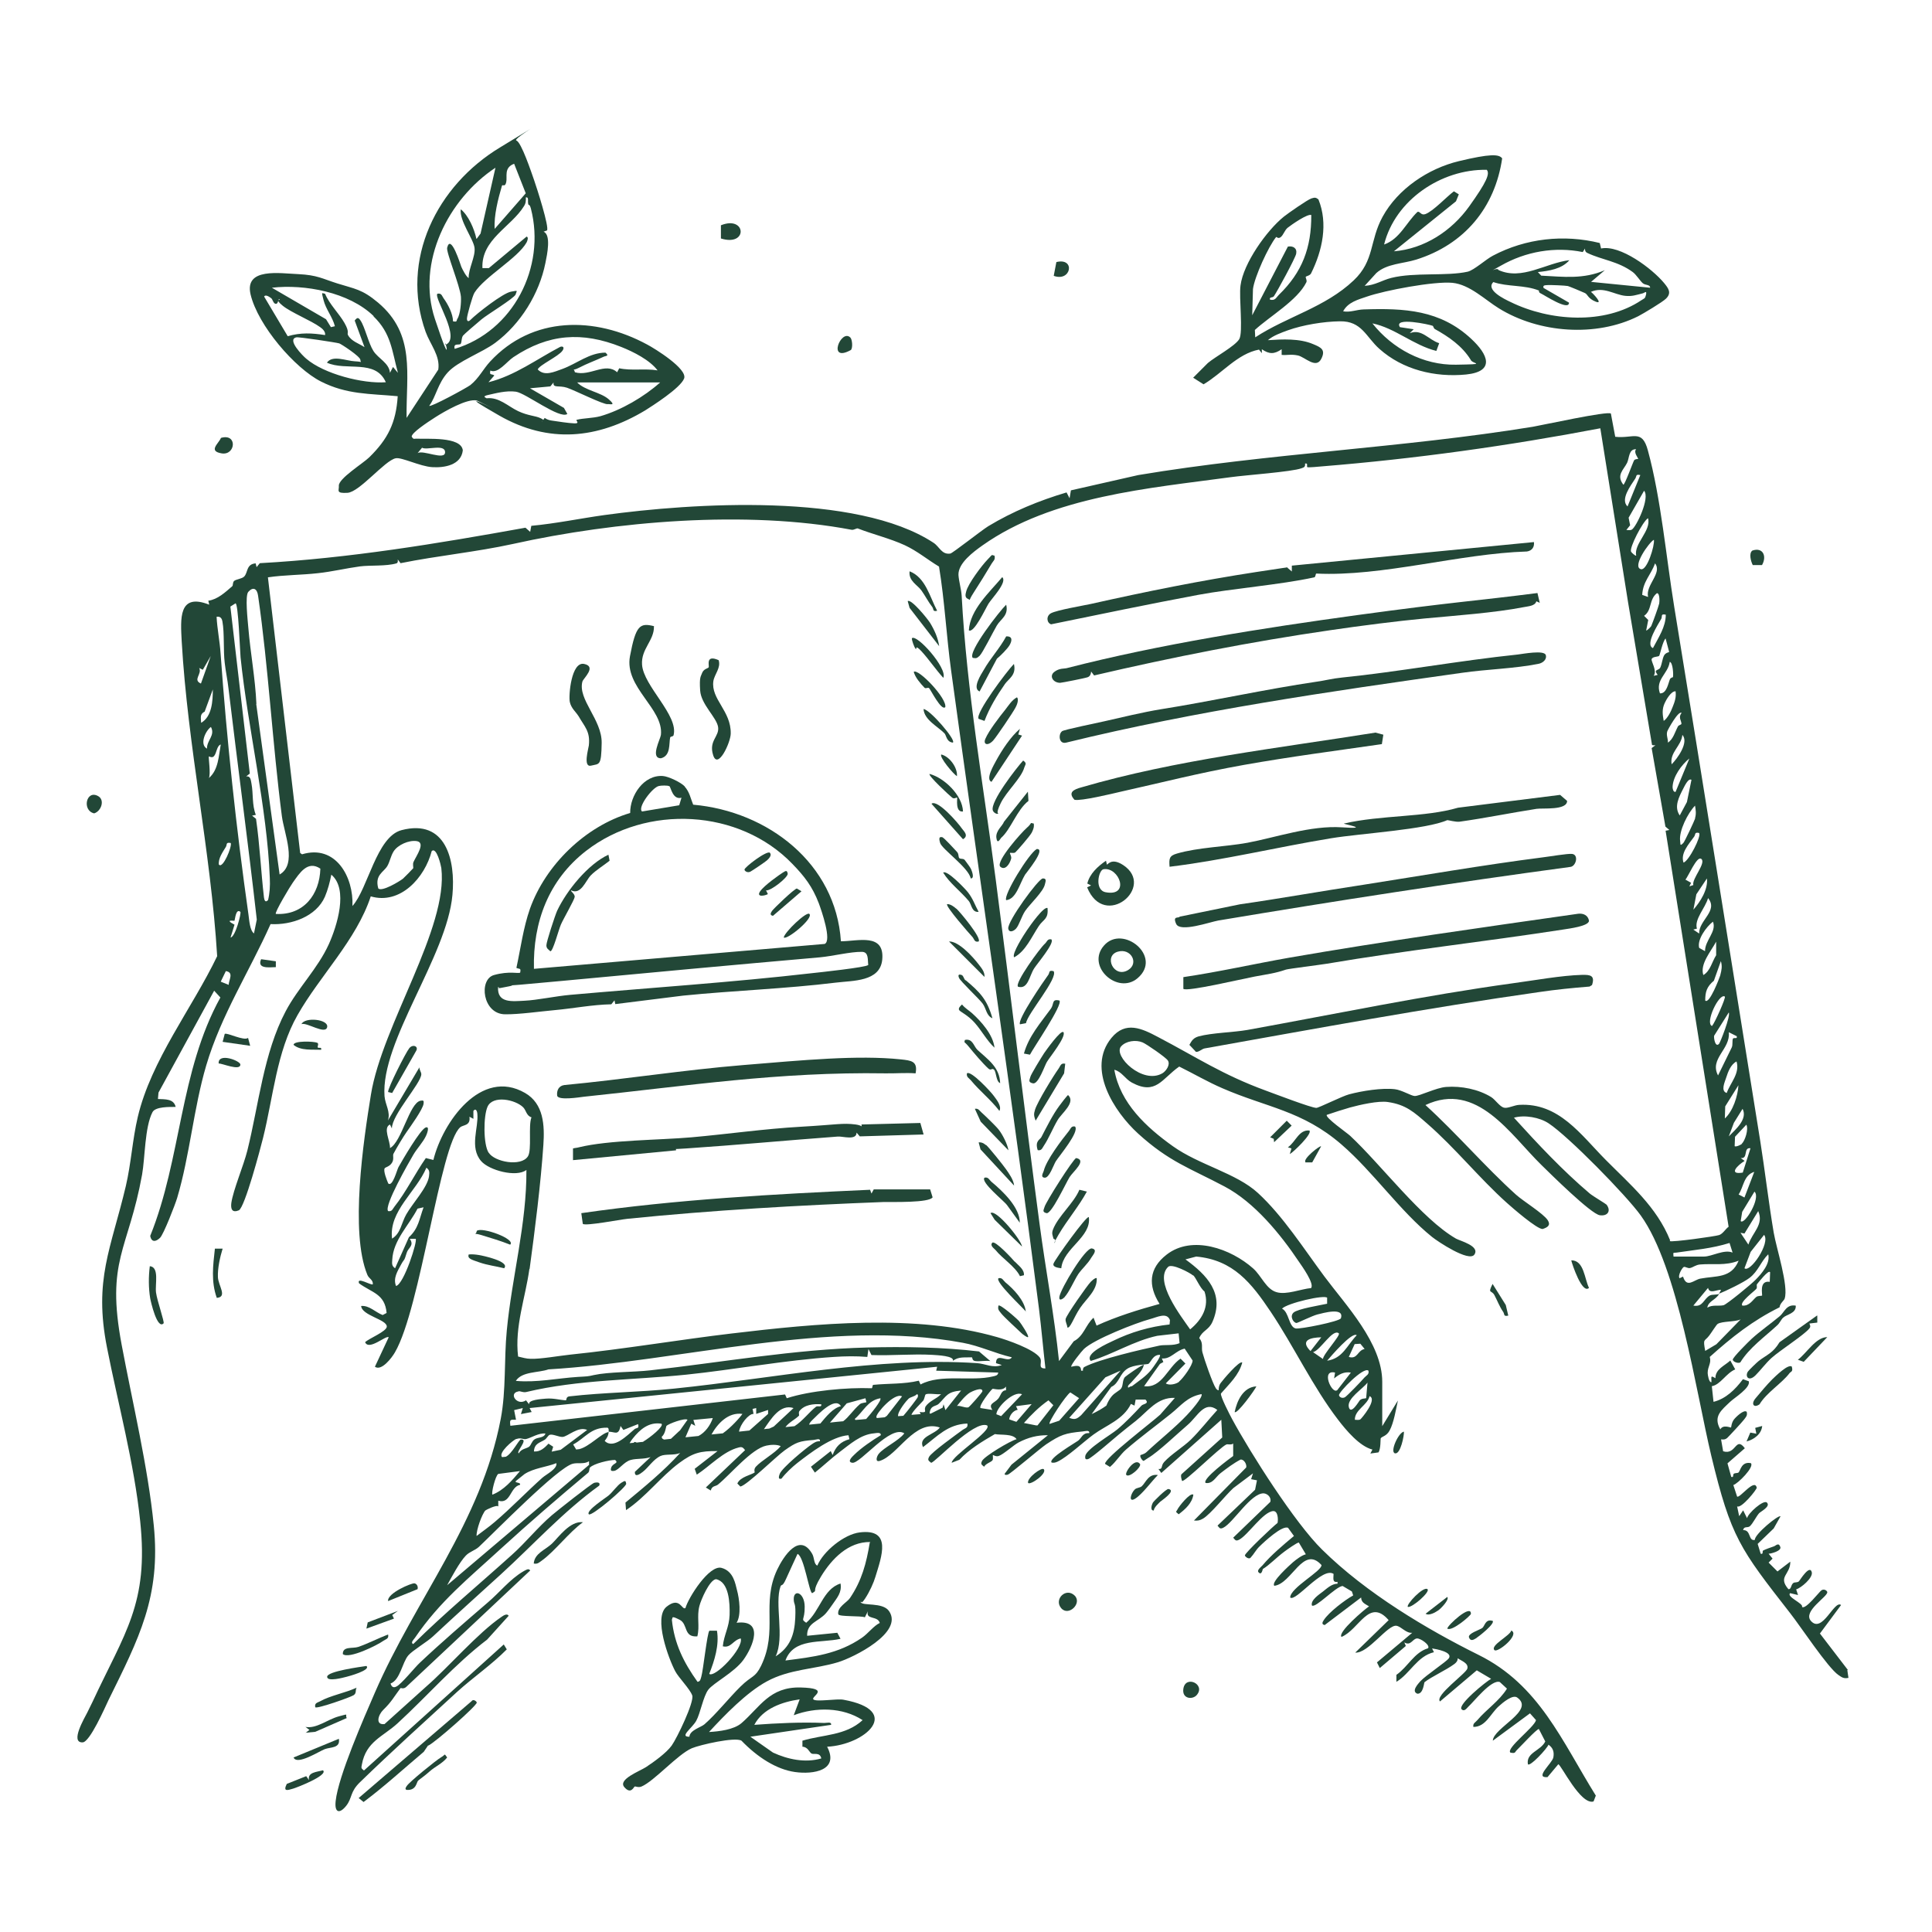<?xml version="1.0" encoding="UTF-8"?>
<svg xmlns="http://www.w3.org/2000/svg" id="Ebene_1" version="1.1" viewBox="0 0 1024 1024">
  <defs>
    <style>
      .st0 {
        fill: #224737;
      }
    </style>
  </defs>
  <path class="st0" d="M290,122.1l-1.9.7c4.1,1.6,1.9,12.1,1,16.5-3.3,16.5-13.2,32.4-26.6,42.4-7,5.2-19.7,9.7-25.1,15.6s-6.3,13-9.9,17.8c.9.8,19.8-9.5,21.8-11,4.6-3.7,6.7-8.4,10.5-12.5,22.4-24.2,55.5-24,83.2-9,4,2.1,21.5,12.9,19.6,18s-17.3,14.8-20.6,16.9c-25.3,15.2-51.2,17.7-77.3,2.8s-2.4-3.4-3-3.7-8.4-4.1-8.9-4.3c-5.1-1.3-17.3,5.8-22,8.8s-12.6,8.3-12.6,10.3c1,1.8,1.5,1,2.5,1.1,5.2.3,23.8-1.3,24.6,6.2-.9,7.8-9.7,9.3-16.2,8.9s-16.3-5.4-19.4-4.7c-5.8,1.2-19.1,17.9-25.5,18.3s-4.4-1.3-4.6-3.7c-.3-3.8,12.7-11.8,16.1-15.1,9.9-9.7,14.2-18.3,15.1-32.4-14.9-1.4-26.9-.8-40.7-7.8s-33.4-29.7-37.3-46.2c-3.3-14.3,15.5-11.1,25.4-10.7,10,.5,12.6,2.4,20.5,4.9,9.5,3,13.1,3,21.7,10.2,20,16.9,14.8,37.9,15.1,61.1l16.8-25.6c1.1-7.3-4.2-13.2-6.7-20-13.7-38.4,6-77.6,39.5-97.8s6-4.4,8.6-3.6,8,17,9.4,21,8.2,25.1,6.8,26.7ZM278.6,102.3l-6.1-15.5c-5.6,2.1-3.5,6.8-4.2,9.8s-2,.7-2.3,2c-2,6.8-4.3,15.8-3.8,22.7l16.5-18.9ZM252.7,126.5l2-2.7,7.9-34.9c-25.1,16.6-42,50.2-32.1,80.1s5,8.7,5.5,13.8c8.8-3.2-6.2-24.9-4.2-27.1,2.2-.5,2.4,1.1,3.3,2.4,2.3,3.1,5,8.3,5,12.2,2.4.5,1.7-.3,2.3-1.3,1.6-2.4,2.1-8.8,1.9-11.7-.5-5.9-7.9-23.6-7.3-26,1.9-7.8,7.1,9.1,7.5,10.1.7,1.6,2.5,5.1,3.9,6-.2-4.9,3.7-11.4,3.1-16.1s-8.1-14.3-7.3-20.4c4.1,3.3,7.2,10.5,8.3,15.7ZM280.1,108.5c-.7-1.8.5-4.1-1.4-3.9.1,1.8,0,3.2-1,4.7-6.8,11-22.7,17.6-22,32.8h3.4s20-16.7,20-16.7c1.2.3.4,2.3,0,3.1-4.7,8.4-22.2,18.1-27.6,26.6-1.1,1.7-3.9,11.9-4,13.6s.8,1.9,1.8.9c3.6-3.6,17.2-14.2,21.5-15s3-.6,2.5,1.5c-1.1,2.2-15,10.6-18,13.1s-9.5,8.1-9.9,8.7c-.9,1.3-.6,3.3-1.2,4.3s-4.1-.7-3.2,2.7c31-9.3,48.4-43.3,40.4-74.3-.7-2.7-1.3-1.8-1.4-2.1ZM198,167.5c-13-12.6-36.5-17-53.9-15l28.7,16.7,2.6,4.2,2.1-.5c-1.2-4.8-4.8-9-6-13.8s-1-3.7.8-3.4c2.3,5.6,7.4,10.4,10.3,15.5s1.1,5.2,1.9,6.5c1.9,3.3,5.7,4.3,8.7,6.3l-5.2-14.1c1.3-1.7,1.9-1.8,3.1,0,2.3,3.4,4.2,12,6.8,16.1s8.3,6.3,8.8,11.6l1.6-3.1,2.6,3.1c-3.2-11.9-3.6-20.9-12.9-29.9ZM143.8,158.1c-.8-.6-3.1-2.3-3.8-.9l12.5,21c6.9-2,12.8-1.7,19.8-.6.3-1.8-1.3-3.3-2.6-4.2-4.8-3.5-15.5-7.8-19.9-11.4s-1.2-2.9-1.5-3.2c-1.1-1.3-.5,3.1-2.6,2.1-1-.6-1.2-2.2-1.9-2.8ZM173.3,192.2c2.9-4.2,10.3-.9,14.8-.7s3,1,2.9-.8-10.2-8.4-11.2-8.7c-1.7-.5-21.5-3.5-22.7-3.2-5.3,1.1,3.5,9.9,5.2,11.3,9.4,8.1,30,13.4,42.2,12.5-5.5-12.5-21-5.7-31.3-10.4ZM348.6,196.4c-4.2-5.6-12.8-9.9-19.3-12.5-20.8-8.3-38.6-7-57.2,5.4-3.6,2.4-8.2,9-12.2,7.1-.6,2.8.6,1.5,2.1,2.6l-3.1,3.6c14-3.5,25.5-12.2,38.1-18.8,1.8-.5,2.1.7,1.1,2.1-2.1,3-12.1,7.5-13.1,9.9,3.6,3.8,8.7,1.3,13.2-.3,7.6-2.8,14.3-8.6,22.7-8.6,2.2,1.9.3,1.6-1,2.2-4.3,2-8.8,3.6-13,5.8s-2.8-.5-2.2,2.4c8,2.4,16.2-5.6,22.4,0l1.1-2.1c6.5,1.4,13.4,0,20.3,1.1ZM349.7,202.7h-43.8c4.2,4.3,12.3,5.1,16.7,8.9s.4,2.4-.5,2.6c-2.1.4-17.4-7.3-21.6-8.7s-7.6.4-7.1-2.8l-1.7,2.1-10.8,1,18,10.4,1.8,3.2c-4,3-22.1-11.1-27.3-11.8s-10.8.9-14.5,1.7-1.5,1.4-1,1.8c6.5-.8,11.4,4.3,16.7,6.8s9,2.4,11.8,3.7.9,1.2.8,2l1.5-2.1c1.1.8,2.3,1.2,3.6,1.4,3.4.5,9,1.4,12.2,1.5s.3-1.7,1.2-1.9c3.5-.9,8.4-.8,12.5-1.9,11.1-3.2,23.2-10.3,31.7-17.9ZM221.3,240.2c2.7-2,14.6,4.1,14.6-.5s-9.8-.9-12.2-2.4l-2.4,2.9Z"></path>
  <path class="st0" d="M796.2,83.8c-3.8,26.3-20.1,45.8-45.6,53.8-7.1,2.2-15.5,2.1-21.1,7.1l-6.2,6.8c5.5-.3,9.3-3,14.1-4.2,12.4-3.1,29.3-.8,40.5-3.3,3.4-.8,9.7-6.6,13.4-8.5,17.4-9.2,37.6-11.4,56.6-6.7l.7,2.9c10.1-2.1,27.1,10.7,33.4,18.3,2.2,2.7,4.2,5.2,1,8.3-1.8,1.8-12,7.9-14.7,9.3-22.4,11.2-52.6,9-73.9-4.2-7.3-4.5-15.4-12.6-24.6-13.5-9.8-.9-35.8,4-45.3,7.3-4.7,1.6-10.1,3-12.6,7.8,3.7.7,7.1-.9,10.9-1,21.5-.7,40.6.2,57.1,15.7,8.6,8,12.9,17.2-2.9,18.8-16.4,1.6-33.5-2.5-45.9-13.6-7.1-6.3-9.3-14.8-20.9-14.6-8.6.1-19.6,1.9-27.7,4.8-3.5,1.3-7.6,2.7-10.5,5.2,7.7-.5,16.8-1,24,2.1,4.1,1.7,6.7,2.9,4.4,7.6-2.8,5.9-8.7-.8-12.5-1.6s-5.7,0-8.6-.3v-3c-3.9,2.7-6.6,2.7-10.5,0v2.1s-1.5-1.9-1.5-1.9c-11.5,2.2-19.5,12.6-29.4,18.4l-5.5-3.5,7.8-7.8c3.9-3.3,14.3-8.9,16.6-12.6,2.2-3.5-.2-22.3.7-28.5,1.5-11.7,13.8-29.1,23-36.5,2.1-1.7,12.6-9,14.5-9.6s2.4-.6,3.8.5c5.2,12.8,2.1,27.1-3.9,39.2-.6,1.2-2.5,1.4-2.8,1.8s.8,1.8.3,2.9c-4.7,9.6-19.5,18.1-27.3,25.3l.2,3.9c17-11.1,37-15.8,52.2-30.2,11.1-10.5,8.3-20.9,15.3-33.7,8.1-14.8,24.2-25.6,40.5-29.5s21.3-3.8,22.9-1.4ZM787.9,90c-24-.4-48.4,16-54.3,39.6,8.3-2.9,11.7-11.6,17.7-17.3,1.3-.5,1.8,2,4.1,1.2,4.1-1.4,11.4-9.3,15.2-12.1l2.6,1.6-1.5,3.7-32.9,26.5c16.1-1.3,30.6-10.8,39.9-23.8s11.2-17.5,9.2-19.5ZM695.1,114c-1.9-1-10.7,5.2-12.6,6.7-1.6,1.3-2.2,3.7-3.6,4.9s-2.3-.1-2.5,0c-4.1,5-11.5,21.2-12.3,27.6l-.4,13.9,18.9-36.4c2.7-.5,5,.8,4.4,3.8-.5,2.4-9.9,19.7-11.8,22.5-.7,1-2.5.2-2.1,1.8,2.8.7,3.2-1,4.7-2.5,12.4-12,17.3-25,17.2-42.3ZM838.9,133.6c-14.8-3-30.3-.3-43.4,7.2s-1.8-.1-1.3,2.3c12.4,5.7,25.1-3.7,37.6-5.2-4,4.7-10.9,5.7-16.7,6.3l1.8,1.9c11.9.6,22.4,2,33.7-2.9l-7.3,6.2,31.3,3.1c0-1.8-2.5-1.2-3.9-2.4s-3.5-4.6-5.3-5.9c-7.9-5.8-16.2-6.4-24-10.1-1.1-.5-1.4-1.3-1.3-2.4l-1.2,1.9ZM815.7,154c-7.7-3.1-16.7-1.9-24.2-4.5-4.2,4.2,5.8,9,9.2,10.6,20.6,10.1,49.7,12.2,69.3-1,1.5-1,1.9-.7,2.4-2.8.6-2.7-.8-1-1.8-.8-3.3.8-5.5,1.7-9.2,1.3-5.8-.6-11.5-5.1-18.2-2.1.9.5,6.9,6.9,2.6,5.2s-4.2-3.9-5.8-4.6c-1.2-.6-8.5-3.6-9-3.7-1.6-.3-9-.6-10.9-.5s-2.3.3-2,1.5l13.5,7.8c.1,4.7-13.2-4.1-14.8-4.8s-.9-1.4-1.2-1.6ZM759.4,172.7c-1.6-.7-21.1-4.9-17.4.7l7.3,1.1-2.1,2.1c6.4-2.5,9.9,3.5,15.6,5.3l-1.5,4.1c-12.1-3-22-12.2-33.9-14.6,10.6,13.4,26.9,22.2,44.3,21.9s8.5-.4,7.8-2.6c-4.5-7.3-11.6-12.2-19-16.3-.6-.3-.8-1.5-1.1-1.7Z"></path>
  <path class="st0" d="M464,835.7c-.9,3.1-3.1,8-5.5,11.6s-1.7,1-2.4,1.8c1,2.3,11.7-.1,15.1,4.8,7.9,11.4-18.8,24.6-27,27.1-12.5,3.8-25.7,3.6-37.8,10.2-10.7,5.8-22.4,17.9-30.6,26.8,5.3-.3,13.1-1.2,17.2-4.7,9.8-8.5,14.9-19.3,31.3-18.9s5.4,4.8,6.8,6.3,12.6-.5,16,.2c31.7,5.8,11.5,23.9-8.7,24.9,6.6,12.6-7.3,14.8-17.1,13.4s-19.8-7.8-28.3-16.6c-3.4-2.1-22,2.2-26.3,4-7.5,3.2-20,17.5-26.7,20.3-1.7.7-3.1-.2-3.6,0s-2,4.4-5.5.3,8.1-8.4,11.5-10.6c4.1-2.7,10.8-7.5,13.6-11.4s12.1-23.2,10.9-26.6-7.2-9.4-9-12.8c-3.5-6.6-11.7-28.5-4.6-34.2s8.1,2,10,.7c1.6-5.6,12.6-23,19.1-21.3s7.4,8.8,8.2,11.7c1.3,4.7,2.4,13.4-.2,17.4,14.7-1.8,8.8,12.5,3.6,19.7-4.8,6.6-15.9,12.2-18.6,15.8s-4.2,12.6-6.4,16.5-9.1,8.5-3.6,8.4c.2-3.5,6.2-5,8-6.6,6.2-5.4,13-14,19.1-20s7.7-4.5,10.9-11c9.1-18.9,0-32.8,8.5-50.9,3.4-7.2,11.9-20.1,18.6-8.4,1.2,2.1.8,5.4,2.7,6.2,3.2-7.6,14.2-16.6,22.5-17.6,17.2-2.1,11.6,12.7,8.3,23.5ZM461.3,817.3c-11.7-.2-20.5,9-26.1,18.2s-1.3,6.8-4.7,8.9c-1.6,0-4.3-19.5-7.8-20.8-2,4.4-4.1,8.8-6.1,13.3s-2.3,2.5-2.9,3.9c-3.3,9,2.3,27.1-2.6,37.1,7.7-4.8,10-11.6,10.4-20.3s-.7-6.7-.8-9.8c-.2-5.7,5.7-3.9,5.8,3.7s-2.4,6.4.8,8.6c7.3-6.1,8.9-17.9,18.2-20.8.8,4.7-1.8,7.5-4.2,11s-3.3,4.4-3.5,4.7c-4,4.6-10.2,5-10,12l16-1.6,1.7,3.2c-10.4,2.4-24.8-.6-29.2,11.5,14.9-1.9,28-3.4,40.6-12.1,3.2-2.2,6.2-6.3,9.4-7.8-1.1-4-7.6-1.5-6.3-6.2l-1.6,3.2c-2.1-.9-13.8-.2-14.1-1.6-.7-3.8,4.7-6.3,6.2-8.6,6.3-9.3,8.7-18.5,10.5-29.4ZM383.1,872.6c.6-6.1,3.4-10.2,3.6-16.6s-.3-17.6-7.2-19c-3.4.3-8,11-8.8,14.2-1.5,5.7.3,10.6-1.1,16.1-7.5.6-4.8-6.5-9.4-8.8s-3.5-1.2-4.1,0c1.3,12.7,6.3,22.7,13.6,32.9,1.6-.2,1.6-1.5,2-2.7,1-3.2,3.1-23.3,4.3-24.4h4c1.3,7.6-1.3,15.9-4.1,22.9,3,2.3,18.3-13.6,16.7-18.8-4.1.9-5.1,5.2-9.4,4.2ZM423.8,900.7c-9.2,1.3-19.5,4.9-24,13.5,12.4-.9,24.5-1.5,37.1-1,1.3,0,3.9-.8,3.6,1l-42.8,6.3,12,8.4c7.8,3.6,17.1,5.6,25.6,3.1-.7-3.5-4-1.9-5.2-2.6s-1.9-3.5-4.8-3.6v-3.2c10.9-3.3,22.9-2.6,31.9-10.9-10.6-6.9-24.8-7-36.5-2.6l3.1-8.3Z"></path>
  <path class="st0" d="M226.9,925.1l-2.3,3.4c-10.7,9-20.8,18.3-31.9,26.6l-2.6-2.1,59.8-51.3c.9-1.4,2.7,0,2.8.7,0,1.7-22,21.1-25.7,22.8Z"></path>
  <path class="st0" d="M963.2,697.3v3.7s-4.2.5-4.2.5c.4.8.8,1.7,0,2.6-2.7,3.4-15.4,11.5-20,15.6-3.2,2.9-5.7,6.4-8.5,9.2-3.7,3.7-5.7.6-4.1-1.9.6-.9,4.8-4.9,5.8-5.7,4.3-3.3,7.5-4.1,11-9.9l19.8-14.1Z"></path>
  <path class="st0" d="M951.8,692.1c.2,4.1-4.8,4.5-6.7,6.3-1.1,1-1.8,2.9-3.2,4.1-6.6,6.1-14.8,11.9-19.5,19.6-1.2.7-3.8-.3-4-1.4s8.5-9.7,9.9-11c4.6-4.2,10.2-8.1,15-12.1,2.5-2.1,3.5-6.4,8.4-5.6Z"></path>
  <path class="st0" d="M86.7,701.4c-3.4,3.5-6.8-11.6-7.1-13.3-.9-5.5-.9-11.5-.2-17,5.2.5,2.7,9.6,3.3,14s4.6,15.7,4,16.3Z"></path>
  <path class="st0" d="M949.7,724.4c.8,2.8-.6,2.5-1.3,3.5-3.9,5.2-12.2,10.3-15.8,16.4-2.9,2.1-4.8,0-2.1-3.2,2.4-2.9,6.2-7.4,8.8-10,1.4-1.3,8.6-8.6,10.5-6.7Z"></path>
  <path class="st0" d="M309,806.8c-7.5,5.4-14.7,15.2-21.9,20.4-1.4,1-2.2,1.9-4.2,1.5.4-5.4,6.1-7.2,9.6-10.5s9.5-12.2,16.5-11.4Z"></path>
  <path class="st0" d="M382.1,126.4v-7c13.4-5.4,14.5,11.5,0,7Z"></path>
  <path class="st0" d="M118,661.8c-1.4,4.5-2.7,10.5-2.5,15.1s5.2,10.5-.6,11c-3.1-8.7-2-17.1-1-26.1h4.2Z"></path>
  <path class="st0" d="M179.6,921.6c.9,5.1-4.4,4.3-7.5,5.5s-14.7,8.7-16.5,4.4l24-9.9Z"></path>
  <path class="st0" d="M189,894.5c-.8,1.5.1,2.9-1.6,4s-19.2,7.3-20.3,6.4c-.5-2.3,1.1-2.4,2.6-3.2,5.3-3,13.6-4.5,19.3-7.2Z"></path>
  <path class="st0" d="M181.7,876.7c-.1-4.3,5.1-2.8,8.2-3.8,5.2-1.8,10.6-4.6,15.8-6.6.5,2.3-1.1,2.4-2.4,3.3-3.3,2.4-18.4,9.9-21.6,7.1Z"></path>
  <path class="st0" d="M221.6,943.8c-.9.9-.9,5.2-6,4.9-1.2-.3-.5-1.4,0-2.1,1.3-2.1,15.6-13.7,18.2-15.2s1.4-2.3,3.2.1c-2.5,3.2-6.4,4.8-9.3,7.4s-5,3.9-6.1,4.9Z"></path>
  <path class="st0" d="M194.2,883c2.6,2.2-9.5,5.5-10.4,5.7-1.6.4-10.5,2.9-10.4,0s17.6-5.2,20.8-5.7Z"></path>
  <path class="st0" d="M569.6,845.7c4.1,4.1-3.3,11.3-7.2,6.6s2.6-11.1,7.2-6.6Z"></path>
  <path class="st0" d="M171.2,938.3c3,2.7-14.6,9.4-15.8,9.7-3.3,1-5.4,1.6-3.4-2.5l10.3-4.1,1.5,2.1c-1-4.2,4.2-4.3,7.3-5.2Z"></path>
  <path class="st0" d="M267.2,672.2c-4.3-1.1-8.8-1.6-13.1-3.1s-6.4-2-5.7-4.2c1.8-.2,3.6,0,5.5.3s16.6,3.4,13.3,7Z"></path>
  <path class="st0" d="M161.9,918.5l2.1-1.6-2.1-1.6c5.8,1.1,11.7-4,17.7-5.6s3-1,4.2.9l-16.7,7.3-5.2.5Z"></path>
  <path class="st0" d="M52.1,422c3.6,2.1,1.5,8-2.2,9.1-6.6-1.5-4.2-12.8,2.2-9.1Z"></path>
  <path class="st0" d="M842.2,682.6c-3.6,3.5-8.9-12.4-9.4-14.6,6.8-.1,7,9.9,9.4,14.6Z"></path>
  <path class="st0" d="M117.1,232.1c8.9-2.6,7.8,9.4.4,8.2s-1.5-5.3-.4-8.2Z"></path>
  <path class="st0" d="M558.5,146.2l1.4-7.3c10.2-2.5,7.9,10.7-1.4,7.3Z"></path>
  <path class="st0" d="M634.3,898.4c-2.2,2.6-7.9,2.1-7.1-3.3,1.1-7.5,12-2.4,7.1,3.3Z"></path>
  <path class="st0" d="M968.5,708.7l-12.5,13.1-3.1-1.1c4.8-3.6,9.5-12,15.6-12Z"></path>
  <path class="st0" d="M450.7,178.9c1,1,1.4,5.4.3,6.6-12.8,7.1-5.2-11.5-.3-6.6Z"></path>
  <path class="st0" d="M131.5,550.2l1.1,4.1-14.6-2.1,1.1-4.2c1.1-.9,10.2,3.9,12.4,2.1Z"></path>
  <path class="st0" d="M933.9,299.5h-4.9c-1-1.9-2.2-6.3-.2-7.7,5.6-1.9,7.8,3,5.1,7.7Z"></path>
  <path class="st0" d="M613.7,781.8c-3.4,3.4-8.2,10.1-12,12.5s-2.4-2.8-.2-4.9c1-.9,2.6-.8,3.6-1.6,2.3-2.1,3.5-6.8,8.7-6Z"></path>
  <path class="st0" d="M694,599.2c1.8,1.6-8.5,11.5-10.4,12.5l.9-3-1.9-.6c4.2-2.9,5.8-9.5,11.5-8.9Z"></path>
  <path class="st0" d="M270.4,659.7c-5-2-10.1-3.5-15.3-5.1s-2.9.8-2.4-2.2c2.6-2.3,20.9,4.3,17.7,7.3Z"></path>
  <path class="st0" d="M665.9,734.8c-.7,1.8-10.3,15-11.5,13.6,1.2-5.9,4.5-13.2,11.5-13.6Z"></path>
  <path class="st0" d="M221.3,842.3l-15.6,6.3c-.6-4.2,12.6-9.7,14-9.4s2,1.9,1.6,3.1Z"></path>
  <path class="st0" d="M799.4,697.3c-2.7.6-1.8-.7-2.7-2-2-2.9-3-5.8-4.6-8.8s-3.7-.5-1-6l7,11.2,1.3,5.5Z"></path>
  <path class="st0" d="M168.5,555.2c.3.5,2.2-.5,1.7,1.2-4.7-.2-10.8.6-14.6-2.6,0-2.3,10.8-1.9,12.6-1.1.9.5,0,1.9.2,2.5Z"></path>
  <polygon class="st0" points="210.9 853.8 207.9 856 208.8 857.9 194.2 863.2 194.9 859.9 210.9 853.8"></polygon>
  <path class="st0" d="M159.8,542.8c1.7-3.9,14.5-2.6,13.6,1.6s-10.8-2.7-13.6-1.6Z"></path>
  <polygon class="st0" points="675.3 605.4 675.1 603.6 673.2 602.8 682 594 684.6 596.6 675.3 605.4"></polygon>
  <path class="st0" d="M791.1,859c1.6,1.5-7.6,8.6-8.9,9.4s-2.8,1.6-3.6-.5,5.6-4,7-5,1.6-5,5.5-3.8Z"></path>
  <path class="st0" d="M767.1,863.2c0-1.7,12.8-13.4,12.5-7.8,0,.8-10,9.5-12.5,7.8Z"></path>
  <path class="st0" d="M312.1,802.6c-1.8-1.8,9.1-8.8,10.4-9.9,2.2-1.8,4.6-5.4,6.8-6.8s2.3-1.1,2.6.5-18.4,17.6-19.8,16.2Z"></path>
  <path class="st0" d="M115.9,563.7c-.5-6,11.4-1.5,11.5.5,0,3.7-10-.8-11.5-.5Z"></path>
  <path class="st0" d="M792.1,874.6c-2.5-2.5,8.4-7.7,8.9-10.4,4.8,2.2-7.3,12-8.9,10.4Z"></path>
  <path class="st0" d="M615.1,795.8c-1.3,1.3-3.3,3-3.6,4.8-2.1.1-1-3.2-.5-4.1s7.2-7.5,8.3-7.3c4.4.8-3.7,6.1-4.3,6.7Z"></path>
  <path class="st0" d="M744.1,758.8c.2,2-1.8,12.1-4.7,11.5s1.8-11.1,4.7-11.5Z"></path>
  <path class="st0" d="M756.6,842.3c1.6,1.4-8.1,9.9-10.4,9.4-1.2-1.1,8.3-11.2,10.4-9.4Z"></path>
  <path class="st0" d="M762.5,853.4c-1.6,1.1-5.1,3.2-6.9,1.9l11.5-8.9c1.2,1.5-3.5,6.2-4.5,6.9Z"></path>
  <path class="st0" d="M632.5,792.2c-.6,4.4-4.3,7.8-7.8,10.4-2-1.7-1.3-1.1-.6-2.6s6.7-9.1,8.4-7.8Z"></path>
  <path class="st0" d="M691.9,615.9c-1.4-1.7,7.8-9,8.3-8.3l-4.7,8.5h-3.7Z"></path>
  <path class="st0" d="M146.2,509.5v3.1c-3.6.1-10.1,1-7.8-4.2l7.8,1.1Z"></path>
  <path class="st0" d="M597,781.8c-1.2-1.1,4.8-9.8,7.3-5.7.4,1.8-5.7,7.2-7.3,5.7Z"></path>
  <path class="st0" d="M553.2,778.7c2,2.2-7,8.6-8.3,7.3-.7-2.7,7.3-8.5,8.3-7.3Z"></path>
  <path class="st0" d="M934,755.7c-.3,4.3-4.3,7.3-8.3,8.3l2-4.7,3.2.6-.6-3.1,3.7-1Z"></path>
  <path class="st0" d="M814.9,314.4l1.2,5.1-1.8-.8c-.7,2.5-4.2,2.6-6.7,3.1-15.4,3-36.5,4.5-52.5,6-14.7,1.4-33.6,3.8-49.9,6.2-42.1,6.1-83.8,14.3-125.3,24l-1.6-2.1c0,1.2-.5,2.5-1.7,3s-13.9,3-14.7,3c-3.7,0-5.9-3.5-3.2-5.7s5.5-1.7,6.8-2.1c49.4-12.7,103.6-21.2,153.9-28.1s63.8-7.6,95.6-11.7Z"></path>
  <path class="st0" d="M562.8,387.6c1.2-.9,19.1-4.5,22.5-5.3,8.5-1.9,20.2-4.8,30.1-6.4,26.5-4.2,55.3-10.6,82.5-14.6,4.4-.6,8.3-1.7,13.5-2.2,28.9-2.9,62.3-9,93.1-12.2,2.6-.3,14-2.5,14.8.3.7,2.4-1.7,4.2-3.7,4.6-12.8,2.6-27.6,2.9-40.7,4.8-70.3,9.9-140.8,20.1-209.8,37-4,1-4.2-4.6-2.2-6Z"></path>
  <path class="st0" d="M813,287.2c.4,2.7-1,4.7-3.7,5.1-35.7,1.1-76.6,13.4-111.6,11.7-.5,0-.3,1.8-1.1,2-18.3,4-43.4,5.9-61.6,9.3-26.1,4.9-52.1,10.3-77.9,15.6-2.4-.8-2.7-4.5,0-5.9,3.4-1.7,16.4-3.9,21.1-4.9,29.4-6.6,58.2-12.4,87.5-16.9s11-1.4,16.4-2.5l2.6,2.2v-3.1s128.4-12.5,128.4-12.5Z"></path>
  <path class="st0" d="M681.6,513.9c-5.8,2-9.7,2.4-16.6,3.7s-36.1,8.2-37.8,6.5v-6.2c18.9-2.8,37.4-7,56.1-10.3,50.7-8.8,102.1-16,153.2-23.3,2.7-.3,5.2.8,5.7,3.7,0,2.9-10.8,4.2-13.2,4.6-41.9,6.5-84,11.1-125.8,18.2-3.7.6-20.4,2.7-21.6,3.1Z"></path>
  <path class="st0" d="M767.3,434.6c-11.2,5.1-46,7.1-61.8,9.7-28.6,4.7-56.9,11.6-85.6,15.1-.3-4.2-.3-5.8,3.9-7,11.3-3.3,25.8-3.6,37.3-5.7,15-2.8,33.6-9.3,50.1-8.2s.3-1.8,1.1-2c19.8-4.6,42.8-3.2,60.5-8.4l54.1-6.8,3.7,3.2c0,5.1-13,3.7-16.2,4.2-13.5,2.1-27.1,4.9-40.7,6.8-2.2.3-6.2-.9-6.6-.8Z"></path>
  <path class="st0" d="M625.5,485.8l31.7-6.5c20.3-2.9,43.9-7.1,65.7-10.4,29.4-4.6,63.6-10.5,94.9-14.5,3.4-.4,13.2-2.1,15.5-1.8,3.6.5,2,6.7-1.1,6.9-62.3,8.4-124.4,18-186.5,28.4-4.5.8-20.2,6.4-22.3,1.8s1.5-2.8,1.9-3.9Z"></path>
  <path class="st0" d="M633.7,557.3l-3.3-3.5c1.3-2.4,2.2-3.7,4.9-4.5,7.1-1.9,18.3-2.1,25.8-3.4,46.9-8.5,93.8-18.3,141.1-24.8,11.2-1.5,25.3-4.1,36.3-4.4,4.4-.1,7,.3,5.3,5.4l-1.3.8c-8.9.7-17.8,1.6-26.6,2.9-59.7,8.5-118.1,19.3-177.5,29.9-1.5.3-3.3,2.3-4.8,1.7Z"></path>
  <path class="st0" d="M732.4,394.4c-24.3,3.5-48.8,6.7-73,11s-45,9.7-65.3,14.2c-4.7,1.1-21.3,5.1-24.6,4.3-3.7-4-.3-5.5,3.7-6.6,50-14.6,104.5-20.8,155.8-29l4.2,1.1-.8,5.1Z"></path>
  <path class="st0" d="M602.9,518.5c-10.5,8.9-27.4-6.3-17.8-17.3,9.9-11.5,31.4,5.8,17.8,17.3ZM592.5,504.4c-7.8,2.2-2.1,14.4,5.5,9.7,5.8-3.6,1.4-11.7-5.5-9.7Z"></path>
  <path class="st0" d="M586.6,458.3c.4.3,2.3-4,8.7.2,17.5,11.5-9.9,34.6-19.1,11.8l2.1-1-2-1c1.2-5.1,5.5-9.1,9.9-12.1l.5,2.1ZM584.9,460.7c-2.6.4-5,11,1.1,12.2,13.2,2.5,7.2-13.5-1.1-12.2Z"></path>
  <path class="st0" d="M561.5,530.3c2.1,2-13.8,25.1-15.6,28.7l-3.2-.6c2.6-9.3,8.8-16.2,14.3-23.8,1.8-2.5.3-5.3,4.5-4.3Z"></path>
  <path class="st0" d="M543.3,482.9c-1.9,2.9-3.2,7.6-4.8,9.3s-3.8,2.1-4.1,0c-.6-3.8,16-26.5,18.3-26.6s1.4,1.8,1.1,3.2c-.9,3.9-7.9,10.3-10.5,14.1Z"></path>
  <path class="st0" d="M570.4,613.8c5.9,1.1-1.7,7.2-3.5,10.1-2,3.2-9.6,19.7-12.2,19.1s-1.4-1.9-1.1-3.2c.5-2.4,15.3-25.7,16.8-26Z"></path>
  <path class="st0" d="M564.6,563.7l-.6,5.2-15.1,25.1c-.9-2.5-1.1-3.4-.3-5.9,1.4-4.3,9.6-17.7,12.6-21.9.9-1.3,1.1-2.9,3.3-2.4Z"></path>
  <path class="st0" d="M515.6,348.7c-3-2.9,14.6-25.3,17.7-28.2,1.4,5.8-2.9,7.5-5,11.1s-7.5,14.5-9.1,16-1.9,1.3-3.6,1.1Z"></path>
  <path class="st0" d="M562.5,672.2c-1.3-.2-4.8-.5-4.1-2.5.9-2.4,17.5-25.6,18.7-24.6,1.5,10.6-13.6,16.5-14.6,27.1Z"></path>
  <path class="st0" d="M532.6,362.6c-4.2,6-8.2,12.6-10.8,19.5l-3.1-1.1c-2.1-2.7,15.3-25.7,18.7-29.1,1.4,5.9-2.7,7.7-4.9,10.8Z"></path>
  <path class="st0" d="M563.6,547c1.8,2.3-7.3,13.4-8.7,15.8-1.2,1.9-4.5,12-7.4,11.4s-1.7-2-1.4-3.4,6-10.6,7.3-12.6c.9-1.3,9-12.7,10.2-11.1Z"></path>
  <path class="st0" d="M513.5,334.1c.7-11,10.9-20.1,17.7-28.2,2.9,2.6-5.6,11.3-7.3,14.1s-7.7,15.8-10.4,14.1Z"></path>
  <path class="st0" d="M576.1,631.5c-4.4,8.1-10.4,15-15.1,23s.2,2.6-2.6,2.1c-.5-2-1.1-2.7-.3-4.9,2.7-7.1,11-13.9,14-21.1l4.1,1Z"></path>
  <path class="st0" d="M555.2,481.3c.6,5.9-2.2,5.9-4.6,9.5-3.8,5.7-7,13.4-13.1,16.6-1.4-1.9,5.4-12.3,6.9-14.5s8.9-12.8,10.9-11.6Z"></path>
  <path class="st0" d="M550,609.6c-1.6-5,1.3-5.5,2-7,2.9-5.6,6-11.8,9.4-16.4.7-1,4.3-5.7,4.7-5.8,4.2,3.9-3.3,9.5-5.5,13.2-2.5,4.2-4.8,9.9-7.3,13.6-.9,1.3-1.2,2.8-3.3,2.4Z"></path>
  <path class="st0" d="M539.8,389.3l1.9.6-16.2,24.5c-3.4-1.4,1.5-9.3,2.4-11.1,3.1-5.7,7.8-12.9,12.7-17l-.9,3Z"></path>
  <path class="st0" d="M564.3,687.5c-1,1-3.2,2.4-2.8-.2.7-4.3,13.8-26.2,17.2-25.6s.4,3.7-.3,4.9c-1.8,3.2-5,5.9-6.9,8.7-2.1,3.2-4.9,9.7-7.2,12.1Z"></path>
  <path class="st0" d="M533.3,477.1c-1.6-2.6,12-24.8,16.2-27.1,5.2-.3-5.5,12.5-6.2,13.6-2.9,4.8-4.7,13-10,13.5Z"></path>
  <path class="st0" d="M569.8,597.1c2.4,2.8-8.2,15.3-10.2,18.4-1.2,1.9-3.4,8.9-5.9,8.7s-.7-2.7-.5-3.6c1.3-5.6,9.4-16.3,13.3-21.1,1-1.2,1.2-2.9,3.4-2.4Z"></path>
  <path class="st0" d="M529.2,431.2c-.9.6-2.7-.6-3-1.7-1.4-4.6,12.4-22.3,16.1-26.4,2.1,1.5,1.2,1.9.6,3.7-1.6,5.7-9.5,12.7-12.5,18.9s-1,5.3-1.2,5.5Z"></path>
  <path class="st0" d="M535,342.1c-1.1,1.8-4.7,5.5-6.6,7l-9.2,17.4c-4.1-1.7.9-9.2,2.2-11.4,3.5-6.2,8.6-11.6,11.9-17.8,3.6-.2,3.1,2.5,1.7,4.8Z"></path>
  <path class="st0" d="M558.4,514.7c2.7,3.6-13.8,22.5-14.6,27.6l-3.2.6c-1.5-2.4,12.5-22.8,15-26.2.9-1.2,0-2.6,2.7-2Z"></path>
  <path class="st0" d="M565.7,703.5c-.1-1.6-1.1-2.8-.9-4.4.3-1.9,11.5-17.9,13.4-19.8s2.9-2.1,3.1-1.8c.3,6.4-5.4,10.7-8.8,15.7s-5.4,11.5-6.9,10.3Z"></path>
  <path class="st0" d="M532.7,376.3c1.9-2.4,3.5-5.2,6.3-6.7,1.2,1.1-.1,4.3-.8,5.5-1.3,2.5-10,15.4-11.8,17.4-2.9,3.1-5.5,2.1-4.1-1,1.8-4.2,7.4-11.5,10.4-15.2Z"></path>
  <path class="st0" d="M547.9,436.4c.3,1.9-.2,3.1-1,4.8s-8.2,10.2-8.8,10.6c-.9.6-2.6,0-2.8.3s1,1.8.6,3.1c-.7,2.7-3.2,6.5-5.8,4.1-2.3-2.8,11.2-18,14.2-20.6s1.3-2.8,3.5-2.2Z"></path>
  <path class="st0" d="M557.3,498c1.7,1.9-7.7,12.9-9.2,15.3-2.6,4.1-3.2,11.2-8.5,9.7-2.1-1.8,11.7-20.6,14.2-22.8,1.1-.9,1.3-2.8,3.5-2.3Z"></path>
  <path class="st0" d="M530.6,444.1c-.4.4-2,3.8-2.5,0s3.4-6.5,4-8.5l12.7-16,.3,4.9c-6.1,4.7-9.4,15.2-14.5,19.6Z"></path>
  <path class="st0" d="M527.1,294.5c.6,2.2-.7,2.8-1.5,4.2-2.9,4.9-6.5,10.7-9.6,15.5s-1.3,3.9-3,3.2-1.3-2.4-.9-3.9c1-4.1,8.2-13.7,11.3-16.9s1.8-2.4,3.7-2.1Z"></path>
  <path class="st0" d="M362.9,416.9c2.6,2.9,3.1,6.2,4.5,9.6,39.6,3.5,75.6,31.1,78.3,72.4,8.9,0,23.3-4.6,21.9,9.8-1.2,11.7-15.6,11-24.5,12.1-26.9,3.3-54.1,4.2-81,6.9l-36,4.5-.4-2-1.7,2.1c-10.1.2-20.1,2.2-30.1,3.1-7.7.7-19,2.3-26.1,2.2-12.1,0-14.2-18.5-6-20.8s13-.6,13.9-1.3c.5-2.6-.3-1.7-2-2.5,2.3-10.6,3.6-21.1,7.2-31.4,8.3-23.2,29.4-43.7,53.1-50.7-.1-9.3,7.2-20.3,17.3-19.6,3,.2,9.7,3.4,11.7,5.6ZM354.7,416.7c-.8-.5-4.4-.4-5.5-.1-3.4.7-11.5,11.4-8.9,13.5l19.7-3.3,1.2-4c-4.7,1.3-5.6-5.6-6.4-6.1ZM420,457.9c-28.1-29.2-77.3-31.8-109.4-6.9-19.8,15.4-28.2,37.7-27.6,62.5l154.1-13.2c3.9-1.7-1.7-17.7-3.1-21.5-3.4-8.9-7.6-14.3-14-20.9ZM460.2,511.4c-.4-2.5.4-6.9-3.4-6.9-6-.1-15.6,2.3-22.2,2.9-45.6,4-91.1,8.2-136.7,12.5s-20.1,1.3-28.2,2.9-4.1.8-5.7.3c-.6,8.8,7.6,7.6,14.1,7.3s16.3-2.4,24-3.1c42.8-3.8,85.7-6.6,128.3-11.5,3.8-.4,28.8-3.1,29.7-4.3Z"></path>
  <path class="st0" d="M485.3,568.9c-5.3-.4-10.8.1-16.1,0-56.5-.9-105.2,6.7-159.8,12.4-2.4.3-13.6,2.1-14.1-.6-.3-2.7.8-5.2,3.8-5.6,31.7-3,63.2-8,94.9-10.6s60.6-5.4,83.5-3c5.4.6,9,.9,7.8,7.3Z"></path>
  <path class="st0" d="M461.2,630.7l.7,1.9,1.2-2.2h29.9s1.3,4.2,1.3,4.2c-1.8,3-21.2,2.4-26.2,2.5-44.2,1.7-90.5,4.3-135.6,8.9-3.9.4-21.9,3.9-23.6,2.7l-.8-5.7c50.5-7.3,102.1-10.1,153.1-12.4Z"></path>
  <path class="st0" d="M489.5,601.3l-33.8,1-1.7-2c0,4.3-7.3,1.9-9.9,2.1-26.9,2-53.6,4.5-80.4,6.3s-4.2-2.5-5.4,1l-54.6,5.2v-6.2c1.1-.3,2.1-.3,3.1-.6,15.9-3.9,42.7-3.8,59.7-5.3,19.1-1.7,38.6-4.5,57.9-5.6s22.1-2.1,29.1-1.2,3.6,5.6,3.1,0l31.2-.8,1.7,6Z"></path>
  <path class="st0" d="M346.6,332c.2,7.5-6.9,11.9-6.3,20.3.8,11.4,19.5,26.9,16.7,37.4-.2.8-1.6.5-1.8,1.2-.7,3.2.4,9.7-4.9,11-5.8,0-.3-10.1,0-12.4,1.5-13.9-19.5-25.2-16.4-41.7s5.3-17.8,12.8-15.9Z"></path>
  <path class="st0" d="M306.5,379.4c-1.2-2-3.8-4-4.5-7.4s.8-21.5,7.6-20.1-.4,7.6-.9,9.3c-2.6,9.5,10.4,20.2,10.2,32.6s-1.2,10.9-5.6,12-1.4-9-1.2-10.7c.8-7.5-2.2-9.8-5.5-15.6Z"></path>
  <path class="st0" d="M380.9,349.9c1.3,4.1-2.2,7.4-2.8,11.1-1.4,9.6,9.5,15.8,9.2,27.9-.1,4.7-6.8,19.2-9.3,11.4s3.4-9.9,2.6-15-9-11.9-9.5-19.3.4-7.4.9-9c.9-2.6,3.1-2.6,3.6-3.3s-1.9-7,5.3-3.8Z"></path>
  <path class="st0" d="M207.8,579.3l-2.1-.5c-.2-2.1,9.3-20.8,11.2-23.2s5.2-1,3.6,1.5l-12.7,22.3Z"></path>
  <path class="st0" d="M497.8,342.5l-15.7-20.3-1-3.6c1.9-1.3,10.7,9.6,11.9,11.6,2.3,3.8,4.2,8,4.8,12.4Z"></path>
  <path class="st0" d="M540.6,648.2l-6.8-9.4c-1.6-2.3-14.2-12.2-12-14.6,2-.5,2.5,1.1,3.6,2.1,6,5,15.3,13.7,15.1,21.9Z"></path>
  <path class="st0" d="M522.6,606.8c1.6,1.4,9,10.6,10.6,12.9s4,5.6,4.3,8.7l-17.8-19.2-1-3.7c1.5-.2,2.8.5,3.8,1.4Z"></path>
  <path class="st0" d="M499.9,359.2c-4-4.4-7.4-9.5-11.4-13.9s-2.4-.4-3.2-1.4-2-4.3-2-5.6c2.5-2.5,18.9,15.8,16.7,20.9Z"></path>
  <path class="st0" d="M509.8,439.1c.7,1.1,4,3.8.6,5.7l-16.7-18.8c3.2-2.5,14.3,10.4,16.1,13.1Z"></path>
  <path class="st0" d="M534.4,609.6l-14.6-15.1-3.1-6.8c1.9-.4,2.5,1.1,3.7,2.1,1.7,1.5,7.6,7.2,8.9,8.9,2,2.5,4.7,7.7,5.2,11Z"></path>
  <path class="st0" d="M501,374.8c-2.1,2.2-7.9-9.6-8.6-10.1s-1.7.5-2.4-.2c-2.2-2.3-4.9-5.4-5.7-8.4,2.3-2,17.9,14.2,16.7,18.8Z"></path>
  <path class="st0" d="M508.6,454.9c.5.5,2.1,0,2.8,1s2.9,3.8,3.3,4.8,2,4.9-.2,4.9c-1-5.6-15.2-15.5-16.2-18.8s0-3.2,1-3.1,6.8,6.7,7.9,7.8.6,2.7,1.3,3.4Z"></path>
  <path class="st0" d="M530.2,574.1c-2.3-.6-2.1-5.9-3.3-7.1s-1.5.7-3-.6c-2.9-2.6-7.8-8.4-10.4-11.6s-2.5-1.7-2.1-3.6c4.2-.9,4.6,3.3,6.7,5.3,5.4,5,11.8,9.1,12,17.7Z"></path>
  <path class="st0" d="M515.2,537c4.9,4.4,11.2,11.5,11.9,18.3-4-3.7-6.7-8.9-10.4-13.1s-7.6-5.8-8.3-6.8.7-2.3,1.5-3c1.5,1.9,3.6,3.1,5.3,4.6Z"></path>
  <path class="st0" d="M510.4,430.1c-4.2.6-2.9-6.9-3.1-7.3s-1.4.9-2.6,0-13-11.8-12-12.6c7.9,2.1,17.4,11.4,17.7,19.8Z"></path>
  <path class="st0" d="M526.7,580.8c1.4,1.9,4.4,5.5,3,8-4.5-5.9-10.4-10.5-15.1-16.2-1-1.2-2.5-1.7-2.1-3.7,2-1.8,12.8,9.9,14.2,11.9Z"></path>
  <path class="st0" d="M496.8,323.7c-2.7.7-1.8-.9-2.7-2-2.1-2.7-3.7-5.9-5.7-8.7-2.1-3-6.9-5-6.3-10.2,8.5,3.3,10.7,13.6,14.6,20.9Z"></path>
  <path class="st0" d="M506.9,481.6c2,1.8,13.5,15.6,11.8,17.4-2.3.6-2.3-1.3-3.3-2.4-1.6-1.7-14.5-16.4-13.4-17.4,1.7-.1,3.7,1.4,4.8,2.4Z"></path>
  <path class="st0" d="M518.7,483.3c-3.7.4-3.7-3.9-5.2-5.7-4.3-5.2-10.2-9.5-13.6-15.1,2-1.6,11.6,8.5,13.1,10.4,2.8,3.6,3.6,6.6,5.7,10.4Z"></path>
  <path class="st0" d="M537.9,668.7c1.8,2,5.1,4.1,4.8,7.2l-2.1.5c-2.4-5-9.6-9.6-12.9-13.8-.6-.8-3.2-2.3-1.8-3.9s10.9,8.8,11.9,10Z"></path>
  <path class="st0" d="M521.8,517.8l-18.8-18.8c5.1-.2,12.6,8.1,15.6,12,1.5,2,3.4,4,3.2,6.8Z"></path>
  <path class="st0" d="M544.8,708.7c-.3.3-3-1.6-3.5-2.2-2.2-2.1-9.1-8.4-10.6-10.3s-1.9-2.2-1.5-4.2c.8-1,10,7.1,11,8.3s5.3,7.7,4.7,8.4Z"></path>
  <path class="st0" d="M511.8,519.5c7.5,6.3,11.4,10.2,14.2,20.2-3.3-1.4-3.2-5.1-5.2-7.8s-11.7-11.7-12.5-13.6.2-2,1.5-1.5c.9.5,1.1,2.1,1.9,2.8Z"></path>
  <path class="st0" d="M543.8,695.2c-1.9-2.3-16.4-15.8-14.6-17.7,2-.5,2.5,1.1,3.6,2.1,4.4,3.6,10.4,9.8,10.9,15.7Z"></path>
  <path class="st0" d="M505.1,393.6c-3.5-.3-3.5-3.9-4.5-4.9-3.5-3.6-10.8-7.2-11.1-12.9,3.4.3,17.1,16.2,15.6,17.7Z"></path>
  <path class="st0" d="M541.7,660.7l-14.5-14.2-2.2-3.5c2.7-2.5,16.3,14.1,16.7,17.7Z"></path>
  <path class="st0" d="M507.2,411.4c-1.8-1-9.5-10.2-8.3-11.5,4.3,1,8.7,6.9,8.3,11.5Z"></path>
  <path class="st0" d="M322.5,453.1l.6,3.1c-3.1,2.5-7.3,5-10,7.8s-5.2,10.5-10.4,7.9c-.5.4,2.1,1.9,1.9,3.5s-6,11.6-7.3,14.6-4.2,14.3-5.6,14.2c-1.1-1.1-2.1-1.4-2.1-3.2s4.5-15.6,5.7-18.3c5.1-10.8,16.4-24.7,27.2-29.7Z"></path>
  <path class="st0" d="M422.3,470.9l2.5,1.5-15.1,13c-1.7-.3-1.4-1.3-.5-2.6s11.7-11.7,13.2-11.9Z"></path>
  <path class="st0" d="M406,471.9l1,2c-1.9,1-6.3,1.7-4.1-1.5s10.4-8.9,12-9.9,2.2-1.4,2.6.5-9.2,9.5-11.5,8.9Z"></path>
  <path class="st0" d="M429,484.4c2.3,2.3-11.8,13.9-13.6,12.5.3-2.7,12.1-14,13.6-12.5Z"></path>
  <path class="st0" d="M408.1,452.1c1.1,1.1-.5,3-1.7,4s-7.7,5.4-8.7,5.9c-1.6.8-3.1-.4-3.1-1.1,0-1.3,12-10.4,13.5-8.9Z"></path>
  <path class="st0" d="M979.4,885.1l-14.8-19.3,11.2-15.1c-3.6-2.9-9.9,15.4-16,8.4-4.4-5.1,8.8-12.7,8.7-15.2,0-.7-1.6-2-3.1-1-1.1.7-8.4,10.4-10.3,8.8,1-1.8-8.4-5.3-6.3-7.3l4.2,1-1-3c2.7-.8,8.9-6.1,8.3-9-1-4.6-6.4,4.3-6.8,4.7-1,.9-2.3.3-3.1,1-1.3,1.1-.9,3.3-2.5,3.2-5.8-6.8,1.1-7.6,1-14.6l-6.8,5.2-4.7-4.7,2.1-2.1-2.1-2.6c1.3,0,7-1.5,6.2-3.6-.9-2.6-2.4-.6-3.4-.3-1.5.5-4.6,1.6-5.7,2.2-.6.3.3,2.2-1.3,1.7l-1.6-5.2,8.5-8.2,3.6-6.4c-1-1-13.9,9.6-13.6,12.5-3.6.7-1.9-5.4-6.2-5.2.4-2.3,2.4-1,3.6-2.1,1.6-1.5,3.2-4.9,4.8-6.8.9-1,6.3-3.6,4.2-5.7-1.7-1.8-10.2,5.8-10.5,8.3l-2.1-4.2-2.1,3.1-1.1-5.2c2.2,1.4,10.6-9.1,10.4-9.9-1.1-5.2-9,5.8-10.4,4.7l-2-6.1c2.4-.7,11.3-9.6,9.3-11.6-5-1-5.5,3.9-6.5,4.9-.5.5-1.8.2-2.5.7-.8.5.2,2.1-1.4,1.7l-2-7.2,9.2-8c-5-6.6-4.5,3.8-11.5,1.6l-1.1-6.3c1.3.1,2.1.2,3.2-.7.8-.7,8.1-8.6,8.9-9.7,1-1.4,2-2.1,1.5-4.2-1.5-1.5-6,3-6.8,4.1-1.3,1.7-1.4,4.1-1.5,4.2-.2.2-4.2-1.8-5.7,1-3.9-6.9.5-10.1,5.2-14.6,2.3-2.2,10.9-7.4,9.9-10.9l-3.1-1.1c-4.1,5.5-9.1,10.4-15.6,12l-.9-8.3c4.5-.7,7.6-6.9,12.4-8.9l-2.6-4.7c-3,2.8-7.9,4.5-7.9,9.4-2.9-1.9-2-.4-2.1,2.1-1.4.2-2-4.1-2-4.9,0-3.5,2.1-5.2,1.1-8.5,11.7-10.5,22.8-19.3,37-26.3.2-2.1,2.4-3.6,2.7-4.6,2.2-6.7-4.4-26.7-5.8-35-2.7-15.9-4.8-34-7.1-48.3-15.2-94.5-30.2-188.9-45.6-283.2-4.3-26.3-7-57.5-14-83.1-3.1-11.5-7.8-6.1-17.3-7.2l-2.3-12.3c-1.5-1.5-36.2,6.1-41.4,7-69.4,11.3-139.7,14-209.1,25.6l-35.7,8.1-.7,4.2-1.6-3.1c-14.5,4.3-28.6,10.1-41.5,17.9-3.3,2-18.9,14.3-20.1,14.5-4.6.7-5.7-3.6-8.9-5.7-40.7-26.8-128-21.1-174.5-14.7-12.9,1.8-25.7,4.5-38.7,5.7l-.6,3.2-2.5-2.2c-46.6,8.4-93.4,16.2-140.8,18.8l-1.7,2.1-.5-2c-5.1.4-4,4.9-6.1,7-1.2,1.2-4.2,1.4-5.3,2.3-.9.8-.5,2.4-1,2.8-3.7,3.2-7.7,7-12.7,7.7l.5,2.1c-16.5-6.5-15.2,7.6-14.6,19.4,3.2,55.8,15.4,111.1,18.8,166.9-13.3,27.7-35,55.1-42.1,85.3-2.8,11.9-3.5,24.5-6.3,36.5-7.9,33.4-17.1,49.6-10,85.6,5.7,29.2,14.4,61.1,17.6,92.1,4.6,43.7-8.2,59-25.3,95.8-1.1,2.4-1.7,3.3-2.7,5.5-1.4,2.8-9.4,16.2-2.5,15.9,3.8-.1,11.8-18.4,13.7-22.4,16.1-32.7,27.8-54.8,24-92.6-3.1-31.1-11.2-64.7-17-95.6-8.5-45.1,3.5-50,10.8-90.3,1.6-9,1.4-25.2,5.5-33.1,1.5-3,9.2-2.8,12.3-2.8-1-4.4-5.6-4-9.4-4.2l.3-3.4,29.5-54,3.3,3.6c-21.7,39.3-20.6,85.3-37.2,126.4.7,3.4,2.9,3.2,5.2,1,1.9-1.8,8.1-17.8,9.1-21.2,6.7-22.5,8.7-47.5,15.4-70.2,7.9-26.7,22.9-49.8,34.1-74.9,11.1.6,24.2-4,28.8-14.5,1.5-3.5,2.7-8,3.4-11.7,9.2,7.7,3,27.2-1.3,36.8-5.9,13-16.3,23.1-22.9,35.6-11.7,22.1-14.3,49.7-20.3,73.8-2,8-7.5,20.9-8.5,27.8-.4,3.2.4,5.4,4,3.9,3.2-1.7,11.4-32.7,12.8-38.3,5.4-21.6,7.2-45.8,18.3-65.2,11.8-20.8,31.2-39.8,38.8-62.9,15.7,4.6,28.7-10,32.3-24,2.6-2.4,4.9,7.6,5.1,9,3.8,31.8-31.3,83.1-37.3,120-4,24.5-11.2,73.1-1.9,95.6.8,2,3.1,2.6,2.9,5-.8.8-8.8-4.3-7.3-.5,6.8,5,13.7,5.5,14.6,15.7l-2.1,1.1c-3.9-1.5-7.1-5.2-11.4-4.8.4,5.1,13.6,7.1,13.6,10.9,0,2.6-9.5,6.3-11.5,8.3,2,4.7,11.2-3.9,12.5-2.6l-7.3,15.6c3.5,2.5,9-4.8,10.6-7.6,13.6-23.3,24-110.2,34.6-119.3,1.6-1.4,5.6-.7,4.9-5.6l2.1,1.1v-4.2c1.2-1.6,2,0,2.1,1.6.7,7.3-4.3,17.7,2,25,4.2,4.9,18.7,8.8,24,4.7.2,28.5-7.7,56.7-10.4,85.1-1.5,15.4-.3,31.6-3.2,46.8-10.5,55-45.1,95.3-66.7,145.1-5.8,13.4-19.4,44.3-20.8,57.5-.7,6.3,2.1,6.9,5.6,2.5,3.3-4.2,1.9-7.3,7.3-12.5,16.7-16.2,34.5-32.3,51.5-47.9,8.5-7.7,18.2-14.3,26.3-22.5l-1.6-2.6-74.1,66.8c-1.7-1.3-1.4-1.4-1.1-3.2,2.2-12.2,11.3-14.8,18.9-21.8,15.8-14.5,30.2-31.2,47.5-44.4l11.4-12.6c-.8-1.4-2.7-.2-3.7.5-12.8,8.7-28,26.6-40.1,37.1l-22,19.8c-5.1.6-3.3-5-.7-7.5,4.6-4.5,5.5-6.7,9.2-11.6.1-.1,1.6.7,3-.6,21.9-20.5,43.8-41.1,65.7-61.7-.8-1.5-2.7,0-3.7.5-6.9,4-12.7,11.3-18.6,16.3-12.2,10.5-25.2,21.7-36.2,32.1-2.8,2.6-9.7,11.3-12.4,12.6-1.8.9-2.6,0-3.1-1.6,5.1-1.9,6.2-11.2,9.4-14.9,2.2-2.6,9.9-7.1,13.1-10.1,11.8-11,23.9-21.9,36-32.9,17.3-15.8,33-33.2,52.1-47,.8-1.9-1.3-1.8-2.6-1.5-1.4.3-19.8,14.9-22.5,17.2-7.5,6.4-13.9,14.5-21.2,21-17.4,15.7-35.6,30.8-52.3,47.3-1.6-.8.3-2.4.9-3.3,13.2-19.4,28.4-31.5,45.6-47.3,15.2-13.9,30.1-26.7,46.2-40.2.9-.8.5-2.4,1-2.8,2.1-2.1,10.1-4,13.3-4,2.3,1.9-1.4,1.6-2.1,4.2-.4,1.5,0,1.8,1.6,1.6,2.6-.5,5.1-4.8,8.8-5.8,3.3-.9,7-.3,10.5-1.5l-8.3,7.8c-.2,3.3,2.8,1.1,4.2,0,3-2.3,5.5-6.6,9.4-8.4,2.6-1.2,7.3-.2,10.4-1.6-8.8,9.7-19,18-29,26.3l.3,4c10.4-6.9,18.5-17.8,28.2-25,7.3-5.4,11.2-6.4,20.3-6.3l-12.1,9.4,1.1,3.1c6.9-4.5,14.1-12.4,22.2-14.4,1.8-.5,2.3,0,3.4,1.4l-20.8,19.8,2.6,1.6c.7-2.7,2.7-2.1,3.9-3.2,6.6-5.4,17.8-19,25.6-20.6,2.2-.5,5.6-.7,7.6.3-3.3,3.9-10.1,7.5-13.2,10.9-1.3,1.5-.5,2.9-.6,3-1.6,1.3-7.7,2.3-9.2,5.9l1.6,1.6c3.4-.6,19-16,23.5-19.2,6.1-4.3,7.7-4.9,15.4-5.5,1.2-.1,3.5-1.2,3.3.7-1.8-.1-2.9.6-4.2,1.5-3.6,2.4-15.8,12.5-17.1,15.7-.3.8-1.3,3.3.9,2.6,2.2-2.9,5.6-6.1,8.4-8.3,7.1-5.5,18.3-14.1,27.1-14.7l.5,2.1c-4.7,1.3-7.3,4-8.9,8.4l-1-2.1-10.5,8.3,2.1,3.1c4.4-3.5,8.6-7.5,13.1-10.9,5.5-4.1,11.1-9.3,18.2-9.9,1.1-.1,3.9-.8,3.6,1-4.5,2.7-10.5,6.8-14.1,10.4-.7.7-4.1,3.7-1,4.2,4.2.7,20.2-20.4,27.6-15.6-2.9,3.9-10.9,7.5-13.6,10.9-1.1,1.4-2,4.5.6,3.7,9.7-3,18.4-22.2,31.8-17.7-2.5,3.7-11.6,4.8-8.9,10.4,7.7-5.8,13.1-12.1,23.5-12.5.5,2.3-1.1,2.4-2.4,3.3-3,2.2-16.7,12-17.9,14.4-.9,1.8-.2,2,1.1,3.1,2,0,22.7-22.7,29.7-19.8,2.8,2.7-18.7,16.1-18.8,19.8l4.1-1.6c5-5.4,12.2-9.8,18.8-13.6,3.3.6,9.5-.3,11.5,2.7-3.5.9-17.1,9.1-18.3,11.5-.9,1.8-.2,2,1.1,3.1.8-1.7,3.7-2.4,4.4-3.4.6-.8,0-2.6.3-2.8,0-.1,1.6,1,3,.5,2.5-.8,7.9-5.8,10.6-7.2,5-2.6,9.9-3.9,15.5-3.8l-19.3,15.6-3.6,4.8c-.2.7.8.7,1.6.5,1.3-.3,17-13.8,20.4-16.1,7.7-5.1,10-5.9,19.3-6.8,1.2-.1,3.8-1,3.5.9-3.6-.3-4,2.6-5.9,4-1.3,1-16.2,9.6-14,11.6,1.2.2,2,0,3.1-.5,5.3-2.5,13.9-10.6,19.1-14.4,6.7-4.9,15.8-7.9,19.8-16.2l1.9.9.6-3.2h5.2c2.2,2.3-1.2,2.2-2.1,3.2-3.8,4.1-8.6,9.1-12.8,12.6-3.3,2.8-16.4,10.4-17,14.1-.2,1.4.1,2.1,1.6,1.6,2.1-.8,13.4-10.7,16.2-13,3.2-2.7,6-4.8,9-7.2,6.5-5.2,11.3-12.6,20.7-12.2l-7.8,8.9c-4.1,3.8-29.8,23.3-29.2,26.1l2.6,1.6c3.2-2.7,5.4-6.5,8.5-9.2,7.7-6.7,16-12.7,23.8-19,5.5-4.4,8.5-8.9,16.2-10.4,1.1,1.4-6.3,9.7-7.7,11.1-6.2,6.6-14.7,13.3-21.5,19.7-1.2,1.1-3,1.4-3.1,1.5-.6.8.9,3,1.6,3.1.2,0,1.9-1.3,2.5-1.6,5.3-3.1,15.6-13,21-17.6,5.1-4.4,8.8-13,15.6-7.8-4.4,4.8-9.4,11.2-14,15.7-4,3.9-10.5,7.8-14.2,11.9-1.9,2.1-.5,3.9-3,3.7l1.5,2.1,31.8-28.2.5,9.4-21.4,19.3c-1,.5,0,3.5.1,3.7,1.1,1.1,20-17.8,23.5-19.3.7-.3,2.6.4,3.6-.5v6.6c-1.8,1.3-16.7,12.3-14.6,14.3,3.8.6,5.3-3.2,7.9-5.2,3.4-2.6,6.8-5.2,10.6-7.2,1.9-.2,3.4,2.6,3,4.2l-27.7,28.1c1.9.2,3.1,0,4.8-1,4.1-2.4,12-12.5,16.1-16.2l10.4-7.8-1,3.1,3.1.6-1,5-19.9,19c1.1,1.3,1.3,2,3.1,1.1,5.3-2.7,14.6-18.4,21.4-18.2,2.1.2,4.1,2.2,3.5,4.5l-19.7,19c1.1,1.2,1.3,2,3.1,1.1,4.7-2.4,12.8-15,18.2-15.2,2.5,0,2.6,4.6,2.2,6.3-2.2,1.6-17.4,16-17.3,17.2,0,.6,2.2,2.4,3.1,1.1,1.7-1.8,2.8-4.1,4.6-5.8,2.5-2.5,12.2-11.5,15.2-9.9l3.1,4.3c-5.5,4.6-12.1,10.1-16.7,15.6-.6.7-3.1,2.5-2.1,3.6,1.7,2,2.2-1.6,2.3-1.7,3.5-2.1,7.1-6,11.4-9.2,1.2-.9,6.9-5,7.7-4.8l3.7,6.2c-2.3.6-5,2.7-6.8,4.2-1.7,1.5-11.9,10.6-9.9,12.5,9.3-1.1,15.3-21.7,25-11,.3,3.2-16.5,12-16.6,17.2,2.9,2.6,17.1-16.5,23-12.5,0,2.2-.8,4.7,2.1,4.2v1c-3,0-5.5,2.4-7.8,4.2-2.1,1.6-6.5,4.5-5.8,7.3,1.8,1.8,12.6-10,16.3-10.3l4.9,2.9.7,2.1c-4.5,2.5-12.9,8.9-15.6,13.1-.9,1.3-1.1,2.3.5,2.6l19.3-14.6c.1,2.8,2.2,3.4,4.2,4.7-2.4,1.6-16.8,13.8-14.6,16.2,9.4-3.9,14.6-20.9,25-8.9l-17.7,17.2c6.8.6,17.3-15.1,21.9-14.2,2.6.5,5.1,4.1,8.3,3.7l-18.7,15.7,1.5,3,13.8-11.7-.8-1.9c3.5,2.1,4.3-2,6.8-2.1,1.9,0,7,3.5,5.8,5.2-7.4,2.2-10.7,9.9-16.8,14.1v3.7c7.2-4.3,11-13.6,19.9-15.7l-1-2c2.1.3,11.1,1.9,8.9,5.2-1.2,1.8-12.3,9.1-15.2,12.3-1.2,1.4-4.8,5.2-1.5,6.5,3.2.2,3.5-5.8,3.8-6.1,3.8-3,11.5-6.4,15.9-9.7,1-.8,1.7-1.6,1.7-3,1.9,1.4,5.9,2.6,5.1,5.5-.7,2.6-17.4,14.3-14.5,17.4l19.5-16.5,7.6,4.5c-2.5,1.3-18.1,13.9-15.6,16.2,1.4,1.3,2.6-.5,3.4-1.3,3.2-2.9,12.3-14.7,16.8-13.2l3.8,3.5c-4,6.5-10.9,11-15.7,16.7-1,1.2-2.5,1.7-2.1,3.6,6.6,0,9-7,13.5-11,2.1-1.9,7.3-6.3,9.7-4.6,9.8,6.9-12.7,16.1-12.9,22.9l19.7-14.5,3.2,3.6c-.9,3.8-16,14.9-13.6,17.2,2.8.6,2.3-.2,3.4-1.3,1.6-1.5,10.5-11.2,11.7-11.2l3.4,6.6c-2.4,5-10.3,5.9-9.2,12.1,1.2,1.4,10.4-8.6,10.9-10.4,2.4,1.7,3.1,3.8,2.6,6.7-.5,3.1-10.4,11.1-3.1,10.5l5.7-6.8c1.4,0,11.8,21.8,18.7,19.7l1.2-3.1c-18-28.9-30-58.7-62.2-74.6-27.2-13.5-59.4-32.6-82.9-55.8-14.3-14-37.8-50.9-47.7-69.2-1.2-2.2-6.3-12.1-5.9-13.5,4.4-5.1,9.5-9.7,11.3-16.4-1.4-1.4-10.6,9.6-11.5,10.9-.8,1.1-1,2.4-1,3.7-.3.3-1.3-.6-1.5-1-1.7-2.5-6.2-15.5-7.1-19-.7-2.5.6-4.9-1.7-7.6,1.7-4.1,5-4.1,7-8.6,6.6-15-2.9-24.8-14.3-33.1l5.7-1.5c19.7,1.8,29.3,14.1,39.5,29.3,12.2,18.2,22.4,39.9,35.7,57.2,4.2,5.5,11.4,14.1,18.2,15.8l-1.1,2.1,4.3-.6c1.3-1.9,1-7.2,1.2-7.5.7-1,3.1-1.1,4.7-4.1,2.2-4,3.4-11.3,4.4-15.9l-8.3,13.6v-23.5c0-20.5-19.4-40.7-30.7-55.9-10.7-14.4-22-32.1-35.2-44.2-11.4-10.5-31.1-14.8-45.1-24.8-14-10-27.9-22.8-31-40.5,4,1,5.6,4.8,9.3,6.8,12.8,6.9,15.9-2.1,25.1-8.5,7.7,3.8,15,8.1,22.9,11.5,23.4,10.2,42.3,11.8,63.1,29.8,16.9,14.6,31.1,35.4,48,49,3.1,2.5,19.5,13.4,22.4,9.4,3.2-4.6-7.6-7.3-9.7-8.5-18.1-10.4-39.7-39.2-56.1-54.5-1.7-1.6-13.4-9.7-12.4-11.1,4.1-1.4,8.2-2.7,12.3-3.9,5.1-1.4,15.1-3.7,20.1-2.9,9.6,1.4,13.9,5.4,20.9,11.5,14.8,12.9,27.6,28.9,42.1,41.9,3,2.7,16,14,19,13.9,2.8-.9,4.4-2.1,2.7-4.7-2.4-3.6-12.9-10-16.8-13.5-16.6-15-31.4-32.4-48-47.5,27.3-12.9,45,15.7,61.5,31.8,4.8,4.7,26.2,25.9,30.9,26.6,4.2.6,6.1-2.3,3.6-5.6-.3-.4-7.2-4.5-8.9-5.9-14.5-12.3-27.4-26.1-40.2-40.2,5.6-1.6,13.6-.2,18.4,3,10.5,6.9,41.1,38.1,48.8,48.8,19.8,27.5,29.2,93.1,37.4,127.4,10.4,43.3,15.3,49.4,41.8,83.4,5.3,6.7,20,29,25.6,32.8,1.9,1.3,2.8,2,5.3,1.5l-.6-4.1ZM938.2,674.3l-.2,5.1c-5.9-.9-3.7,7-4.1,7.3-.2.2-2.1,0-3,.7-1.9,1.5-3.6,4.9-7.4,4.6-1.8-1.7,6.7-7.9,7.4-8.9.6-.8,0-2,.3-2.4.8-1,6-7.6,6.9-6.5ZM924.6,672.2l3.3-8.7,7.1-9c3.5,4.3-7.4,20.3-10.4,17.7ZM926.7,659.7l-4.2-6.3,2.1.4,7.3-11.9c3.1,7.2-3.1,11.3-5.2,17.7ZM922.6,647.2l.8-4.9,6.5-10.7c3.6,3.2-5.3,17.9-7.3,15.6ZM924.6,634.7l-3.1-1.6c2.7-4,2.6-10.2,8.3-12l-5.2,13.6ZM927.8,608.6l-4.1,12.9c-7.9,1.3-2.8-3.9,1-6.2l-2.1-1.5c4.2.5,1.2-5.8,5.2-5.2ZM923.3,606.2c-.7.7-3.3,1.8-3.9,1.3l.2-5,6-6.4c1.3,2.4-.7,8.5-2.4,10.1ZM916.3,602.3l2.7-7.2,4.6-7.4c2.8,5.5-3.7,10.9-7.3,14.6ZM914.2,592.9l.2-6.5,7-11.2c-.3,5.7-2.9,13.8-7.3,17.7ZM915.2,579.3c-3.3-1-1.1-5.6-.3-8.1,1-3.1,2.4-7,5.5-8.6,1.9,6.3-3.3,11.3-5.2,16.7ZM918.6,550.3c-.7,1.2,0,3.5-.8,5l-7.2,14.7c-4.7-8.9,6.7-13.9,5.7-22.9l4.2,2.1c.5,1.7-1.4.6-1.8,1.2ZM911.1,553.3c-2,2-2.8-3.1-2.6-4.3l7.8-12.4c1,2-4.6,16.1-5.2,16.7ZM914.2,528.2c.7.5-5.4,14.1-6.8,15.6-3.9-1.5,3.8-17.7,6.8-15.6ZM911.8,516.9c-.4,1.3-5.8,15.6-8,13.4,0-4.7.9-7.4,4.6-10.5l3.7-10.4c.8,2.9.4,4.6-.3,7.4ZM909.6,506.3c-2.2,3.4-3.1,8.4-6.8,10.5-1.9-5.8,4-12.5,6.8-17.7v7.3ZM903.8,504.2l-3.2-1.8c-1.2-4.4,3.8-11.2,7.3-13.9,2.1,5.3-4.3,9.9-4.2,15.7ZM900.6,494.8l-3.1-2.1,1.9-.5c-1.5-5,4.5-11,5.9-16.2,5.6,6.8-5,11.8-4.7,18.8ZM897.5,482.3l1.6-8.3,5.6-8.4c.7,5.8-3.5,12.4-7.3,16.7ZM901.7,455.2c2.8,2.2-5.1,10.6-4.2,13.9l-2.1.7.9-1.9-3-1.7c1.3-1.2,6.1-12.7,8.3-11ZM900.6,441.6c1.2,1.6-5.4,14.7-8.3,15.6-1.7-4.9,2.7-9.7,5.6-13.7.9-1.2,0-2.6,2.7-2ZM898.5,433.7c-.3,1.1-5.7,12.6-6.3,13.1-2,2-1.4.6-1.7-1.1-.7-5.3,4.1-14.8,7.9-18.7.4,2.4.7,4.2,0,6.7ZM896.5,413.4l-2.4,11.7-3.8,7.1c-3.2-4.6-.4-9.8,1.9-14.3.5-.9,2.7-5.9,4.4-4.5ZM895.4,402l-7.3,17.7c-1.3.3-1.6-1.8-1.6-2.6.2-5.5,4.7-11.7,8.9-15.1ZM886,405.1c-1.1-6.4,5.1-9.6,5.7-15.6,3.6,4-2.7,12.6-5.7,15.6ZM891.2,378c-1.8,2.2,0,4,0,5.6,0,.6-1.5.6-1.9,1.5-1.5,2.8-2.5,6.8-5.3,8.5.2-2-1-3.9-.3-6,.3-.9,6-11.3,7.6-9.7ZM888.1,366.5c.4,3.1-.5,5.6-1.6,8.3-.8,2.2-2.7,6-4.7,7.3-.6-3.4-1-6.1.5-9.4.7-1.6,3.4-6.5,5.8-6.3ZM886.7,358.9c0,.1-1.2.2-1.6,1.1-.9,2.1-1.7,7.7-5.3,7.5-2.6-7.3,4.3-10.3,5.2-16.7,1.7.3,2,7,1.7,8.1ZM884.8,345.5c-.1.2-2,.4-2.8,1.9-.9,1.6-1.1,4.4-2,6.4-.8,1.8-3.9.7-1.4,3.9l-2.1.5c1.9-2.8-1.4-7.5-1.1-8.8.4-1.5,3.5-1.2,4-1.8.4-.4,1.8-7.6,3.4-9.2l1.9,7.2ZM882.9,325.8c0,6.5-3.9,12.1-6.8,17.7-4.4-1.8,2.9-12.8,4.4-15.5.7-1.4-.5-2.8,2.4-2.2ZM879.4,319.9c-.4,1.8-3.4,10-4.2,11.9,0,.2-2.1,2.4-2.7,2.4l1.1-5.6-2.2-2.2c4.3-3,2.5-8.6,6.8-12,1.6-.1,1.4,4.6,1.2,5.6ZM873.5,316.4l-3.1-1.1c.4-7.2,4.6-10.5,6.8-16.7,4,5.1-5.1,11.5-3.7,17.7ZM876.6,286.1c.5,3.1-3.6,16.3-6.8,15.6-5.1-1.1,4.4-14.5,6.8-15.6ZM873.5,274.7c1.8,6.6-7.6,13.4-6.3,19.8-.3.3-2.4-1.5-2.7-2.1-1-2.1,6.1-15.8,8.9-17.7ZM871.4,260.1c3.3,3.8-4.2,19.3-6.5,20.6-.9.5-2,.2-2.9.2l2-2.5-.8-4,8.2-14.3ZM862.6,268.4c-3.9-3.7,1.7-11,4.1-14.7.9-1.4.1-2.5,2.7-1.9l-6.8,16.7ZM862.4,245.3c1.2-2.5.8-7.4,4.8-7.2-1.6,1.8,1.3,4.7,1,5.2,0,0-1.6-.1-2.1.7-.6,1-5,13.2-5.7,12.9-3.9-5.1.1-7.8,2-11.6ZM105.5,354l2,1,4.2-7.3-5.2,14.6c-4.6-2,.9-5.1-1-8.4ZM108.5,377.1l4.3-11.7c0,6-.4,14.4-6.2,17.7-.1-2.9-.8-4.6,2-6ZM111.8,385.3c2.4,4.5-2.2,7-2.1,11.5-4.1-2.2-.8-9.5,2.1-11.5ZM110.7,412.4c1.1-2.1-.3-11,0-11.5,0-.1,1.6,1,2.6,0,1.6-1.6,1.5-5.6,3.7-6.3-1.1,6-1.2,13.4-6.2,17.7ZM116,458.3c-.4-3.3,2-6.6,3.7-9.4.8-1.3-.2-2.6,2.6-2.1.8,1.9-4.2,13.8-6.2,11.5ZM121.2,522l-4.2-1.7,2.7-5.6c4.4.7,1.6,4.5,1.5,7.3ZM122.2,496.9l2.1-6.8c-5.7-3-.2-1.9,0-2.1.3-.7.7-6.7,3.1-4.7.6.5-2.6,13.3-5.2,13.6ZM134.7,494.8c-2.3-1.5-2.6-7.2-3-10-6.5-45.8-11.5-92.5-14.8-138.6-.4-6.3-1.8-13-2.1-19.3,2-.3,2.8.8,3.1,2.6,1.1,6,.4,15.3,1.2,21.8.5,4.5,1.5,9,2,13.6,4.8,40.2,10.4,81.8,15,122.5l-1.5,7.4ZM142,477.1c-1.4,1.5-1.9,0-2.1-1.5-1.6-13.8-2.2-27.8-4.2-41.6l-2.1-1.7,2-.4c-2.1-5.2-1.3-11.2-2.3-16.5-.4-1.9-.4-4.2-2.8-3.9l1.9-1.5-10.3-88.5,2.7-1.7c1.5-.4,2.4,25.5,2.7,28.6,3.9,37.8,14.1,79.7,15.5,117,.2,4.2,0,7.9-1,12ZM135.9,373.1c-.6-13.6-3.2-27.1-4.3-40.6-.3-3.7-1.8-16.8,0-18.8,2.6-2.9,4.7-1.7,5.2,2.1,5.5,38,7.6,78.3,12.6,116.8,1.2,9.2,8.3,25.5-1.2,30.9l-12.4-90.4ZM146.2,484.4c-.8-.7,7.8-15,9-16.6,3.5-4.9,7.8-12,14.6-7.4-.4,13.8-8.9,24.8-23.6,24ZM219.2,456.8c-.6,1.2,0,3-.2,3.4-.2.3-4.9,5.1-5.4,5.5-1.9,1.5-11.2,7.1-13.1,5.2-2-7.2,2.9-8.6,4.8-11.9,1.3-2.2,1.8-5.3,3.3-7.7,2.2-3.5,8.1-6.1,12.2-5.5,5,.7-.1,7.7-1.6,11ZM209.9,681.6c-1.6-4.1.7-7.7,2.7-11.4,1.9-3.5,1.4-1.1,3-6.3.8-2.6,4.1-3.7,1.6-7.3h3.1c1.2.8-6.2,24.1-10.4,25ZM216.8,655.6l-7.4,16.6c-1.9-1.3-1.6-2.6-1.5-4.5.5-10.4,8.9-18.3,13.4-27.1l3.2-.7c-2.3,6.2-2.6,11.1-7.7,15.8ZM227.4,623.4c-.8,6-8.7,14.3-12.1,20.3-2.6,4.6-2.9,10-7.5,12.8-1.8-14.6,12.9-24.9,18.2-37.6,1.8,1.3,1.6,2.5,1.4,4.4ZM259,611c-2.9-4.5-2.8-19.5-.6-24.4,2.8-6.3,14.8-3.8,18.9.3,1.6,1.6,1.7,4.5,4.4,5.3-1.8,4.4.3,17.3-1.9,20.7-3.6,5.6-17.7,3-20.8-2ZM280.7,672.6c2.8-20.6,5.9-45.1,7.3-65.8.7-10.3.2-21.8-9.7-27.5-23.4-13.5-43.7,15.6-48.6,35.5l-4-1c-5.6,8-10.6,18.2-16.6,25.7-1,1.2-1.2,2.8-3.4,2.4-2.3-2.7,11-25.8,13.4-29.9,1.8-3.1,5.2-6.7,6.7-10,.4-.8,2.2-5.3-.2-4.4-2.9,1.1-12.2,17.1-14.4,21-.8,1.4-3.1,10.6-5.4,8.7-.7-1.6-2.8-6.8-1.9-8.1.4-.6,2.7-.9,3.9-3,1.1-1.8.3-3.6.7-4.6,1.8-3.4,5.3-9.2,7-11.6,2.1-3,8.6-12,9-15,.2-1.6,0-1.9-1.6-1.6-5.9,1.1-10,21.9-16.2,25.1.2-3.8-3.9-10.7,0-12.5l1,2.1c0-7.3,15.4-23.8,15.6-28.7,0-1.2-1.1-2.4-1-3.7l-16.7,28.2c1.5-4.6-1.4-8.3-1.8-12.9-2.1-29.1,33.1-74.1,36-106.7,1.7-18.3-3.4-40.5-27-34.3-13.3,3.5-17.8,31.2-26,40.2.7-15.4-8.9-32.8-26.7-27.4l-1-.7-17.1-146.1c8.7-1.3,17.7-1.2,26.5-2.2,7.5-.8,14.9-2.6,22.3-3.6,5.4-.7,13.8,0,19.3-1.6.9-.3.8-1.3.7-2.1l1.5,2c19.7-4,40-5.9,59.6-10.2,54.1-12,123.6-18.1,179.5-7.5,1.2.2,2.7-1,3.3-.7,7.3,2.9,17.1,5.3,24.9,8.9,6.8,3.2,11.8,7.5,18.1,11.3,3,18.2,3.9,36.7,6.4,55,15.4,112.8,32.2,225.6,46.6,338.5,1.3,10.5,2.2,21.1,3.4,31.5-4.6.1-1.2-3.4-3-5.8-3.4-4.5-17-9.2-22.6-10.8-43.2-12.4-95.7-7.3-140.9-1.9-26.3,3.1-57.3,8.3-85.5,11.2-5.6.6-15.9,2.4-20.8,2.2-2.3,0-4.5-.7-6.7-1.2-1.9-15.9,3.9-31.2,6-46.5ZM578.2,721.3c11.7-3.5,22.7-10.6,35.2-13.3l11.3-1.3.5,5.2c-3.4,1.5-7.9.7-10.7,1.3-9.4,2-31.9,7.2-39.7,11.3-.8.4-.9,1.3-.8,2h-1c0-3.4-2.8-2.6-5.2-2.1-.6-.7,5.7-8.5,6.7-9.4,5.5-5.2,27.4-13.8,35.2-15.9,3.5-.9,8.8-3.8,10.4.6l-.2,2.3c-10.4,1.1-20.6,4.1-30,8.7-2.5,1.2-15.2,6.7-11.8,10.6ZM290.8,765.1c-2.1,2.2-4.4,4.5-7.8,4.2.2-4.3,3.2-4.6,5.7-6.2,1-.6,1.8-2.3,2.6-2.6,1.6-.6,4.9,1.2,6.9,1.1,2.7-.2,8.3-5.8,13-3.7l-14,10.5-4.8,1,.8-2.6-2.3-1.5ZM303.8,765.6c6.5-3.5,9.3-9.1,18.1-8.9.9.2.7,1.4.7,2.2,3-.3,5.2,2.5,6.3-3.1l1.5,2.1,7.8-3.1c.7,2.7-.9,1.8-1.9,2.7-3.9,3.3-11.2,10.9-15.8,6.2,1.2-1.6,1.9-2.6,2.1-4.7-3.6.4-10.3,7.9-15.7,9.1-.5,0-1,.1-1.5.2l-1.5-2.5ZM367.4,752.6l10.4-1c-1.3,3.9-4.1,7.7-7.6,9.5-2.3.2-4.6.5-6.9.7l3.1-7.2,2.1,1.1-1-3.1ZM398.7,746.8l2.1-.5v3.1s6.3-2.1,6.3-2.1v2.1s-9.9,8.8-9.9,8.8c-1.8.2-3.7.4-5.5.6.5-3.8,5.2-9.6,7.7-9.4l-.5-2.6ZM423.7,747.9c2.7-3.4,7.4-3.9,11.6-3.6.3,1.9-1.9.6-2.8,1.3-3.6,2.8-7.1,7.6-11.4,10.3-1.6.2-3.2.3-4.8.5,1.9-2.6,5.4-4.2,7.2-6.1.2-.2-.4-1.6.2-2.4ZM434.8,754.5c-2,.2-3.9.4-5.9.6,0-.5.4-1.2,1.7-2.5,3-2.9,12-12.6,15.1-7.3-4.2,1-7.8,5.5-10.9,9.2ZM410.1,756.1l-2.4,1.1c-.9,0-1.9.2-2.8.3,3.8-5.5,8.6-13.5,15.7-11.2l-10.5,9.8ZM383.1,759.7c-2,.2-4,.4-6,.6,3.3-5.9,8.9-11.9,16.4-10.9-1.2,1.8-6.1,7.3-10.4,10.3ZM360.2,758.3l-4.6,4.3c-1.2.1-2.4.3-3.6.4-.6-.3-1.4-.5-1.2-1.6,1.8-1.3,2.2-5.3,2.4-5.6,1.1-1.2,9.8-4.4,11.2-3.3l-4.1,5.8ZM341,764.2c-1.2.1-2.3.2-3.5.4-.5-.2-1-.4-1.3-.3,0,0-.1.2-.3.4-.7,0-1.4.2-2.2.2.6-1,1.3-2.1,1.7-2.5,3.8-4.8,8.6-8.9,15.2-7.8,1.5,1.3-6.1,7.4-9.7,9.5ZM439.9,754l8.9-10.2,9.9-2.7.5,2.1c-.2.2-2.5.3-3.4,1-3.7,3.2-5.8,6.8-8.9,9.1-2.3.2-4.6.4-7,.7ZM453,752.1c4.8-4.1,6.8-9.8,13.6-11,.9,1-4.9,8.1-7.5,11-1.9.2-3.8.4-5.7.5l-.4-.6ZM490.5,745.8c-1.1,1.6,1.7,3.2-3.1,2.6l.6,1.1c-1.6.1-3.2.3-4.9.4.4-1.8,5.4-6.5,6.2-7.5.7-.9.9-3,1.3-3.3,1.3-.9,6.2.2,8.2-.2-2.5,2.7-6.1,3.4-8.4,6.8ZM486.4,740.6c-.2.5-5.2,7.1-7.6,9.8-.9,0-1.8.2-2.8.2-.4-2.4,4.6-8.4,5.5-9.2,1.2-1.1,3.2-1.1,4.4-2.4.7-.2.8,1,.5,1.5ZM469.9,750.5c-.2.2-.6.5-1,.7-1.4.1-2.8.3-4.2.4,0-.2-.2-.4-.2-.6-.3-1.7,9.5-13.1,13.6-10.9l-8.1,10.4ZM492.7,749.2c.4-4.6,3.3-3.6,4.9-5.2,4.1-4,4.2-6.3,11.8-7l-8.3,10.4-1-3.1-.5,1.8-6.2,3.1c-.2,0-.4,0-.6,0ZM538.7,753.6c-1.3-.4-2.5-.9-3.8-1.3.2-2,1.9-4.6,4.5-5.1l-.9-1.9,8.3-1.1-8,9.3c0,0-.2.1-.3.2ZM530.7,750.5s0,0,0,.1c-.8-.3-1.7-.7-2.6-1,0-3.6,9.2-12.7,13.6-10.6l-11,11.5ZM533.3,736.9c-2.6-.1-2.8,2.7-4.2,4.4-2,2.4-5.5,2.6-3.1,6l-6.3-1c-1.2-1.1,5.6-9.8,6.4-10.2.3-.2,5.2,1.5,7.1-1.2v2.1ZM513.5,745.8c-1.5.8-4.4-1-6.3-.6,1.8-2.3,4.5-5.6,6.9-7.1.8-.5,6.7-3.3,6.6-.7,0,.6-6.8,8.2-7.3,8.4ZM566.7,751.5l19.2-21.5,8-3.5-20.8,23.5c-2.2,2-3.4,2.7-6.3,1.5ZM571.9,741.1l-10.5,11.9-5.1,1.7c-.9-.8,8.7-15.3,11-16.7l4.7,3.1ZM550,755.5c-.3,0-.5,0-.8,0l-6.5-1.3c4-4.5,8-8.5,13-12l2.6,2.6-8.4,10.7ZM275,737.4c.9-.1,2.4.8,3.9.4,27.7-6.6,56.4-6.3,84.8-9.2,25.9-2.7,52.3-7.7,78.3-9.4,5.9-.4,11.8-.5,17.7,0l.6-4.2,1.6,3.2c10.6.4,21.8-.7,32.3-.1,2.6.2,11.7.5,10.9,3.2,2.8-2.4,6.5-1.7,9.9-1.9.6,0,0,1.8,2,2,2.4.3,5.4-.4,7.9,0l-6-5.1c-19.4-2.3-39.6-2.6-59.2-2.1-38.9,1-76.6,7.8-115,12.1-8.7,1-22.1.8-29.9,2.5-3.4.8-3.5.7-8.6,1-10.9.7-21.7,3.1-32.8,2.1,3.3-5.1,11.9-4.2,17.3-6.1,70.4-4.2,149.4-27.1,219.6-14.1,8.8,1.6,17.3,5.7,26,7.7-2,3.3-8.4-2.9-8.4,3.1l3.1,1c-4.9,1.8-8.6-.7-13.1-1-52.9-3.5-107.8,8.1-160.7,13.5-18.3,1.9-37.1,2-55.4,4.1-2,.2-1.4,2.1-1.9,2.1-3.5-.2-6.3-1.2-10.5-.9-2.3.2-9.8.6-8.9,3.1l-1.7-2.2c-4.8,3.2-9.4-3.8-4.1-4.7ZM273.5,752.5l-1-5.1,4.6-1.1-1,3.2,5.7-1.1-1.1-2.1,216-21.9-.5,2.1,32.9,1c-.2,1.6-1.5,1.7-2.7,2-11.7,2.9-27.6-1.5-38.5,4.3l-.9-2c-7.9,1.9-16.1,1.4-24.1,2.2-.6,0-.4,1.8-.9,1.8-13.1-.5-32.7,1.3-45,5.3l-.9-2-145.6,16.6c-.4-3.4-.2-3.3,3.1-3.2ZM273.8,762.7c2.2-.9,3.6.4,5.1,0,2.9-.7,6.6-3.3,10.2-2.9-.8,2.5-3.9,1.8-5.8,3.1-1.5,1-1.8,3.1-2.9,3.9-1.3,1-4.3,1.1-5.4,3.5-1.9-.6,5.6-7.8,1-7.3-1,.1-4.6,7.5-7.9,9.1-1.3.1-2,.2-2,.2-2.2-2.3,5.8-9,7.6-9.7ZM264.1,781.2l11.5-1.5c-4.1,4.9-8.5,10.1-14.6,12.5-.7-.9,1.6-10.1,3.1-11ZM257.3,800.6c.3-.4,6.3-3.3,6.8-2.1v-3.1c6.6,2,6.2-7.3,11.5-8.4.7-1.5-3.3-.9-2.1-2.1.2-.2,4.1-3.3,4.5-3.6,4.9-3.2,11.6-3.7,16.9-5.8.6,3-5.2,5.8-7.4,7.7-8.5,7.6-16.6,16.1-25.3,23.5-3,2.6-6.4,4.9-9.6,7.4-.2-3.1,2.8-11.5,4.7-13.6ZM312.1,776.5l-75.1,63.7c2.3-4.2,6.6-12.3,9.9-15.7,2-2.1,4.8-2.7,6.9-4.6,8.5-8,41.8-42.1,49.8-44.1,2.8-.7,5.9.4,8.6-1.3v2.1ZM600,734.7h0c-.6,0-1.2.3-2,.8-.7-1,.9-2,1.5-2.7,2.3-2.8,5.9-5.7,6.8-9.4-.5-.5-9.7,6-10.1,6.5-1.4,1.8-.8,4.2-1.9,5.9-.7,1.2-3.5,2.3-5.1,4.3-1.1,1.3-2.1,3.1-2.8,4.9-2.2,1.6-4.8,3.1-7.8,4.5l10.4-14.4c4.3-2,4.3-7,8.6-9.7,3.2-2.1,10.4-2.2,11-2.5,1.4-.7,2.4-5,6.2-4.8.7.8-3.8,6.9-4.6,7.9-2.8,3.5-6.6,5.9-10.1,8.6ZM624.9,732.4c-1.5,1.2-5.3,2.1-7,.8l10.4-10.5-2.6-2.6c-7,4.8-9.7,15.8-19.3,14.6l8.4-11.8,1.8-1-.8-1.9c4.8.5,7.3-4.2,12.1-5.2l4.2,6.3c0,2.6-5.1,9.5-7.1,11.1ZM632.4,675.9c1.5,1.3,3.6,6.8,6,8.6,2.7,8.1-1.4,15-7.6,20.1-4.7-6.8-19.4-25.6-11.7-33.1,1.9-2.1,11.8,3.2,13.2,4.5ZM700.3,708.8l-5.7,7.3c-5.8-5.8.1-7.2,5.7-7.3ZM696.1,716.6c3.7-.9,10.3-12.6,13.5-9.9,1.1,1-8.4,11.2-8.4,13.6l-5.2-3.6ZM708.6,736.9c-2.8,1.9-8.6-11.2-1-9.4l-.5,3.1c2.7-2.2,5.2-3.7,8.9-3.1l-7.3,9.4ZM714.9,745.8c-1.1-4.6,7.4-9.6,9.9-13l-.7,8.2c-.5.4-2.2,0-3.4,1.2-.4.4-4.7,8-5.8,3.6ZM721,752.3c-.9.5-2,.2-2.9.2-.1-5.3,6.6-7.6,7.8-12.5,4.3,1.7-4.3,11.9-4.9,12.3ZM725.3,726.5c.5,2-1.1,2.5-2.1,3.6-1.3,1.6-9.3,9.9-10.4,10.5-1.4.7-2.9,0-3.1-1.1-.3-1.5,13.1-15.4,15.6-13ZM723.2,715c-3.8.8-3.6,5.6-8.3,4.2l3.1-6.8,3-.2,2.3,2.8ZM719.1,707.7c-5.3,5.5-7.4,12.3-15.7,13.5,1.9-2.2,13.2-15.5,15.7-13.5ZM703.4,687.9v3.1c-3.6.8-15.6,2.7-17.8,4.7-2.2,2,0,5.5,1.6,5.5.6,0,8.3-3.8,11-4.5,2.9-.7,14.5-4.1,12.5,2-.6,1.7-21.8,5.9-24,5.4-3.7-.9-3.4-8.6-7.2-10.5,2.7-2.9,22.8-7.6,24-5.7ZM616.2,568.8c-10.5,6.3-26.4-9.2-22-14.2,2.6-2.9,7.8-3.6,11.4-2.1,2.1.9,12.3,7.9,13.4,9.6,1.4,2.2-.9,5.5-2.8,6.7ZM885.2,657.4c-7.1-17.7-21.1-29.5-34.1-42.6-13.3-13.4-24.8-30.4-45.9-29.2-2.5.1-6.1,2-8,1.5-2.3-.5-4.6-4.2-6.8-5.6-6.8-4.2-15.9-6-23.9-5.4-5.4.4-14.1,4.9-16.7,4.8-1.7,0-6.9-3.2-10.5-3.6-6.9-.8-17.4.9-24.2,2.7-3.8,1-16.1,7.2-17.4,7.2-2.7,0-22.5-7.6-26.9-9.2-22.9-8.4-36.5-17.6-57.1-28.4-8.5-4.5-17.1-8.6-24.6.5-13.4,16.3,1.5,39.2,14.1,50.7,16.5,15,27.2,18.2,45.9,28.1,15.7,8.3,29.5,25.1,39.4,39.9,1.5,2.2,8.3,11.6,6.4,13.9-5.4.5-13,3.7-18.2,2.2-5.6-1.5-8.1-8.7-12.5-12.6-11.7-10.4-32.3-17.9-45.9-7.3-9.4,7.3-9.9,16.3-3.7,26.1-11.3,3.1-22.9,6.7-33.4,11.5l-1.6-4.2c-4.3,3.9-5.1,9.7-10.5,12.5l-7.8,10.5c-2.5-24.3-7.1-48.4-10.3-72.6-8.1-60.9-15.3-121.4-23.2-182.3-6.6-50.3-15.4-100.2-18.1-150.8-.2-3.3-1.5-7.7-1.7-11-.2-6.2,7.9-12.2,12.7-15.6,37-26.2,88.5-30.3,131.7-36.2,7.9-1.1,32.2-2.8,37.4-4.7,1.4-.5,2.1-.7,1.9-2.5,1.8-.4.7,1.4,1.2,1.9.3.3,6.5-.3,7.6-.4,49.5-4,99-10.9,147.7-20.2l14.7,92.2,12.7,75.6c.3.3,1.3.2,1.8.2l-2,1.5,7.3,41.6,2.1,1.8-2,.4,33.4,209.9c-1.7,1.2-3,3.7-5,4.4-2.1.7-25,3.9-26.2,3.2ZM888.6,663.9c9.5-1.4,18.9-2.2,28.1-5.1l1.6,5.1c-4.4-1.9-11,2.1-15.1,2.1h-16.2c-.2-2.6-.3-1.8,1.6-2.1ZM892.1,676.6l-1.9.9c-1.1-1.4,1.5-5.8,2.3-6,.8-.2,2,.8,3.2.6,1.8-.4,3-1.7,5.4-1.9,6.9-.6,13.4.8,20.4-2-3.9,9.5-12,7.9-20.3,9.5-3.3.6-7.1,5.2-9.1-.9ZM897.5,692l7.8-9.4c.8,3.3,4.1,1.1,6.8,1,.2.2-.8,1.6-1,2.1,3.8-1.5,13.1-6,16.2-8.4,4.6-3.5,6-8.7,9.9-12.5,1.2,4.8-3.4,10.2-6.8,13.6-2,2.1-15.1,12.9-16.9,13.4-2.8.6-5.9-.4-8.6,1.3.6-3.6,4.3-3.9,6.3-7.3-1.5.6-3.7.2-4.9.8-3.4,1.8-3.6,6.3-8.7,5.4ZM905.9,707.9c.9-1.1,3.9-5.9,4.5-6.2,2.4-1.5,9.2-1,12.2-2.4l-12.9,13.2-5.9,3.5c-1.3-6.8-.4-4.8,2.1-8.1Z"></path>
</svg>
